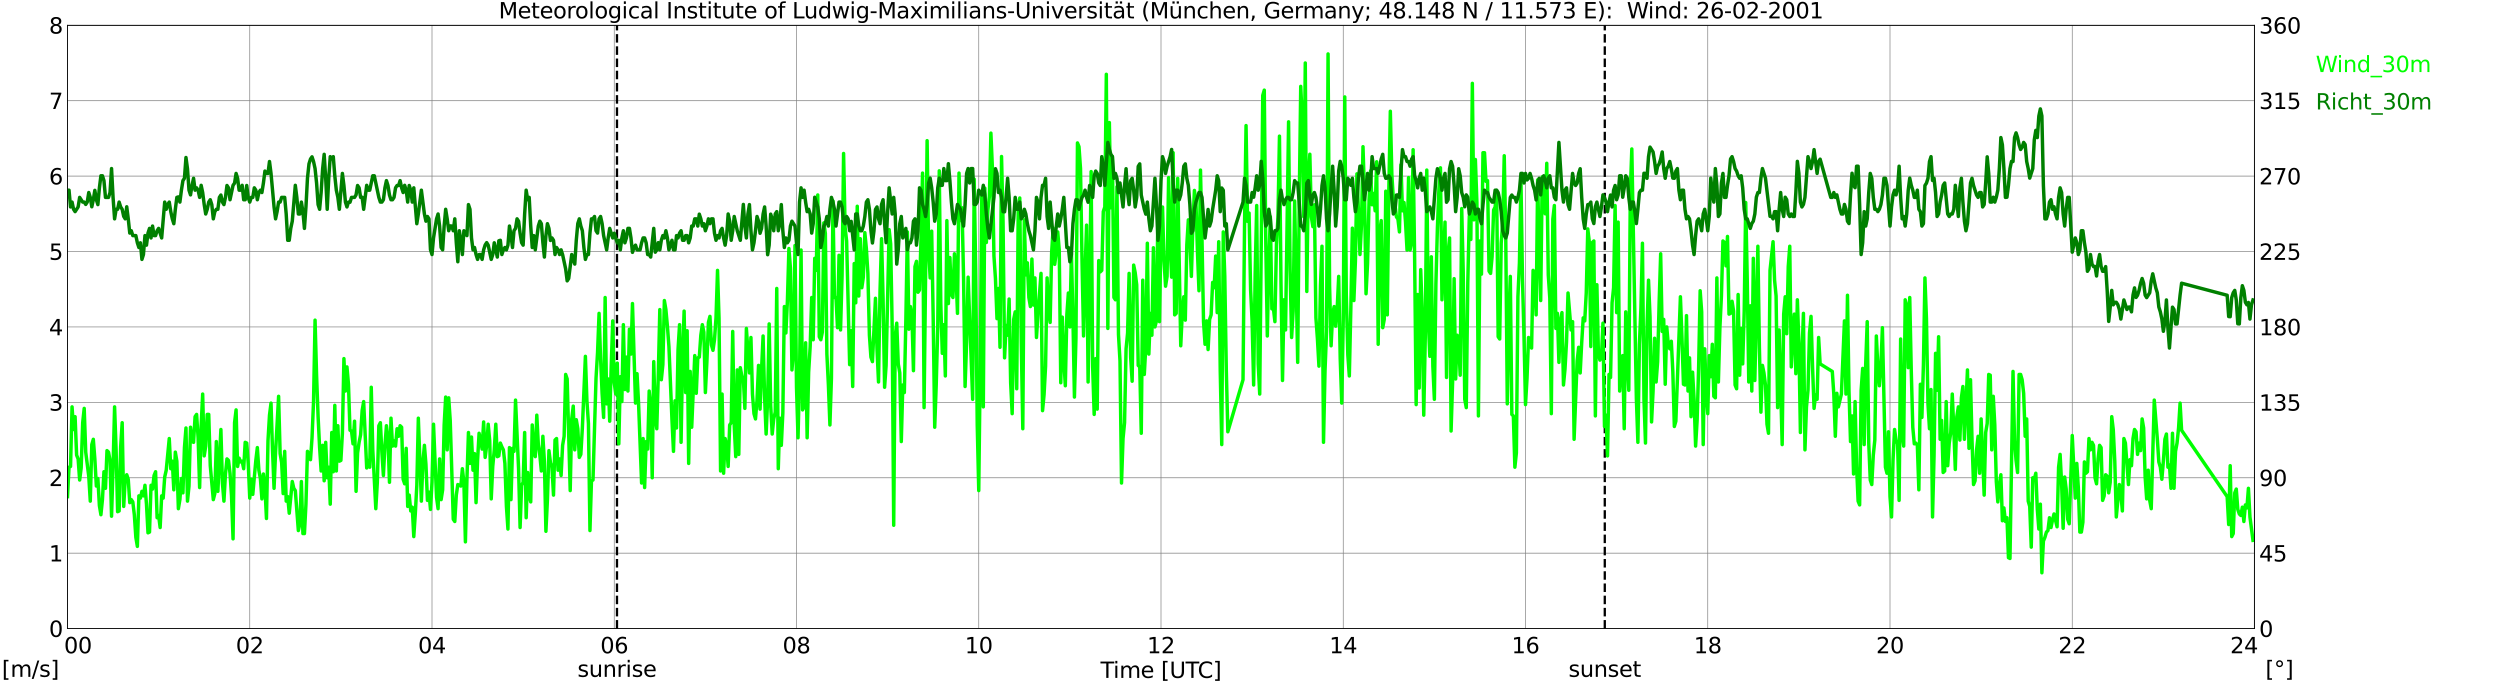 <?xml version="1.0" encoding="utf-8" standalone="no"?>
<!DOCTYPE svg PUBLIC "-//W3C//DTD SVG 1.1//EN"
  "http://www.w3.org/Graphics/SVG/1.1/DTD/svg11.dtd">
<svg xmlns:xlink="http://www.w3.org/1999/xlink" width="1085.4pt" height="296.64pt" viewBox="0 0 1085.4 296.64" xmlns="http://www.w3.org/2000/svg" version="1.1">
 <defs>
  <style type="text/css">*{stroke-linejoin: round; stroke-linecap: butt}</style>
 </defs>
 <g id="figure_1">
  <g id="patch_1">
   <path d="M 0 296.64 
L 1085.4 296.64 
L 1085.4 0 
L 0 0 
z
" style="fill: #ffffff"/>
  </g>
  <g id="axes_1">
   <g id="patch_2">
    <path d="M 29.306 272.909 
L 978.814 272.909 
L 978.814 10.976 
L 29.306 10.976 
z
" style="fill: #ffffff"/>
   </g>
   <g id="patch_3">
    <path d="M 978.814 272.909 
L 978.814 272.909 
L 978.814 10.976 
L 978.814 10.976 
z
" clip-path="url(#pc36c1720bf)" style="fill: #d3d3d3; opacity: 0.25; stroke: #d3d3d3; stroke-linejoin: miter"/>
   </g>
   <g id="matplotlib.axis_1">
    <g id="xtick_1">
     <g id="line2d_1">
      <path d="M 29.306 272.909 
L 29.306 10.976 
" clip-path="url(#pc36c1720bf)" style="fill: none; stroke: #808080; stroke-width: 0.3; stroke-linecap: square"/>
     </g>
     <g id="line2d_2"/>
     <g id="text_1">
      <!--    00 -->
      <g transform="translate(18.733 283.627) scale(0.095 -0.095)">
       <defs>
        <path id="DejaVuSans-20" transform="scale(0.016)"/>
        <path id="DejaVuSans-30" d="M 2034 4250 
Q 1547 4250 1301 3770 
Q 1056 3291 1056 2328 
Q 1056 1369 1301 889 
Q 1547 409 2034 409 
Q 2525 409 2770 889 
Q 3016 1369 3016 2328 
Q 3016 3291 2770 3770 
Q 2525 4250 2034 4250 
z
M 2034 4750 
Q 2819 4750 3233 4129 
Q 3647 3509 3647 2328 
Q 3647 1150 3233 529 
Q 2819 -91 2034 -91 
Q 1250 -91 836 529 
Q 422 1150 422 2328 
Q 422 3509 836 4129 
Q 1250 4750 2034 4750 
z
" transform="scale(0.016)"/>
       </defs>
       <use xlink:href="#DejaVuSans-20"/>
       <use xlink:href="#DejaVuSans-20" transform="translate(31.787 0)"/>
       <use xlink:href="#DejaVuSans-20" transform="translate(63.574 0)"/>
       <use xlink:href="#DejaVuSans-30" transform="translate(95.361 0)"/>
       <use xlink:href="#DejaVuSans-30" transform="translate(158.984 0)"/>
      </g>
     </g>
    </g>
    <g id="xtick_2">
     <g id="line2d_3">
      <path d="M 108.431 272.909 
L 108.431 10.976 
" clip-path="url(#pc36c1720bf)" style="fill: none; stroke: #808080; stroke-width: 0.3; stroke-linecap: square"/>
     </g>
     <g id="line2d_4"/>
     <g id="text_2">
      <!-- 02 -->
      <g transform="translate(102.387 283.627) scale(0.095 -0.095)">
       <defs>
        <path id="DejaVuSans-32" d="M 1228 531 
L 3431 531 
L 3431 0 
L 469 0 
L 469 531 
Q 828 903 1448 1529 
Q 2069 2156 2228 2338 
Q 2531 2678 2651 2914 
Q 2772 3150 2772 3378 
Q 2772 3750 2511 3984 
Q 2250 4219 1831 4219 
Q 1534 4219 1204 4116 
Q 875 4013 500 3803 
L 500 4441 
Q 881 4594 1212 4672 
Q 1544 4750 1819 4750 
Q 2544 4750 2975 4387 
Q 3406 4025 3406 3419 
Q 3406 3131 3298 2873 
Q 3191 2616 2906 2266 
Q 2828 2175 2409 1742 
Q 1991 1309 1228 531 
z
" transform="scale(0.016)"/>
       </defs>
       <use xlink:href="#DejaVuSans-30"/>
       <use xlink:href="#DejaVuSans-32" transform="translate(63.623 0)"/>
      </g>
     </g>
    </g>
    <g id="xtick_3">
     <g id="line2d_5">
      <path d="M 187.557 272.909 
L 187.557 10.976 
" clip-path="url(#pc36c1720bf)" style="fill: none; stroke: #808080; stroke-width: 0.3; stroke-linecap: square"/>
     </g>
     <g id="line2d_6"/>
     <g id="text_3">
      <!-- 04 -->
      <g transform="translate(181.513 283.627) scale(0.095 -0.095)">
       <defs>
        <path id="DejaVuSans-34" d="M 2419 4116 
L 825 1625 
L 2419 1625 
L 2419 4116 
z
M 2253 4666 
L 3047 4666 
L 3047 1625 
L 3713 1625 
L 3713 1100 
L 3047 1100 
L 3047 0 
L 2419 0 
L 2419 1100 
L 313 1100 
L 313 1709 
L 2253 4666 
z
" transform="scale(0.016)"/>
       </defs>
       <use xlink:href="#DejaVuSans-30"/>
       <use xlink:href="#DejaVuSans-34" transform="translate(63.623 0)"/>
      </g>
     </g>
    </g>
    <g id="xtick_4">
     <g id="line2d_7">
      <path d="M 266.683 272.909 
L 266.683 10.976 
" clip-path="url(#pc36c1720bf)" style="fill: none; stroke: #808080; stroke-width: 0.3; stroke-linecap: square"/>
     </g>
     <g id="line2d_8"/>
     <g id="text_4">
      <!-- 06 -->
      <g transform="translate(260.638 283.627) scale(0.095 -0.095)">
       <defs>
        <path id="DejaVuSans-36" d="M 2113 2584 
Q 1688 2584 1439 2293 
Q 1191 2003 1191 1497 
Q 1191 994 1439 701 
Q 1688 409 2113 409 
Q 2538 409 2786 701 
Q 3034 994 3034 1497 
Q 3034 2003 2786 2293 
Q 2538 2584 2113 2584 
z
M 3366 4563 
L 3366 3988 
Q 3128 4100 2886 4159 
Q 2644 4219 2406 4219 
Q 1781 4219 1451 3797 
Q 1122 3375 1075 2522 
Q 1259 2794 1537 2939 
Q 1816 3084 2150 3084 
Q 2853 3084 3261 2657 
Q 3669 2231 3669 1497 
Q 3669 778 3244 343 
Q 2819 -91 2113 -91 
Q 1303 -91 875 529 
Q 447 1150 447 2328 
Q 447 3434 972 4092 
Q 1497 4750 2381 4750 
Q 2619 4750 2861 4703 
Q 3103 4656 3366 4563 
z
" transform="scale(0.016)"/>
       </defs>
       <use xlink:href="#DejaVuSans-30"/>
       <use xlink:href="#DejaVuSans-36" transform="translate(63.623 0)"/>
      </g>
     </g>
    </g>
    <g id="xtick_5">
     <g id="line2d_9">
      <path d="M 345.808 272.909 
L 345.808 10.976 
" clip-path="url(#pc36c1720bf)" style="fill: none; stroke: #808080; stroke-width: 0.3; stroke-linecap: square"/>
     </g>
     <g id="line2d_10"/>
     <g id="text_5">
      <!-- 08 -->
      <g transform="translate(339.764 283.627) scale(0.095 -0.095)">
       <defs>
        <path id="DejaVuSans-38" d="M 2034 2216 
Q 1584 2216 1326 1975 
Q 1069 1734 1069 1313 
Q 1069 891 1326 650 
Q 1584 409 2034 409 
Q 2484 409 2743 651 
Q 3003 894 3003 1313 
Q 3003 1734 2745 1975 
Q 2488 2216 2034 2216 
z
M 1403 2484 
Q 997 2584 770 2862 
Q 544 3141 544 3541 
Q 544 4100 942 4425 
Q 1341 4750 2034 4750 
Q 2731 4750 3128 4425 
Q 3525 4100 3525 3541 
Q 3525 3141 3298 2862 
Q 3072 2584 2669 2484 
Q 3125 2378 3379 2068 
Q 3634 1759 3634 1313 
Q 3634 634 3220 271 
Q 2806 -91 2034 -91 
Q 1263 -91 848 271 
Q 434 634 434 1313 
Q 434 1759 690 2068 
Q 947 2378 1403 2484 
z
M 1172 3481 
Q 1172 3119 1398 2916 
Q 1625 2713 2034 2713 
Q 2441 2713 2670 2916 
Q 2900 3119 2900 3481 
Q 2900 3844 2670 4047 
Q 2441 4250 2034 4250 
Q 1625 4250 1398 4047 
Q 1172 3844 1172 3481 
z
" transform="scale(0.016)"/>
       </defs>
       <use xlink:href="#DejaVuSans-30"/>
       <use xlink:href="#DejaVuSans-38" transform="translate(63.623 0)"/>
      </g>
     </g>
    </g>
    <g id="xtick_6">
     <g id="line2d_11">
      <path d="M 424.934 272.909 
L 424.934 10.976 
" clip-path="url(#pc36c1720bf)" style="fill: none; stroke: #808080; stroke-width: 0.3; stroke-linecap: square"/>
     </g>
     <g id="line2d_12"/>
     <g id="text_6">
      <!-- 10 -->
      <g transform="translate(418.89 283.627) scale(0.095 -0.095)">
       <defs>
        <path id="DejaVuSans-31" d="M 794 531 
L 1825 531 
L 1825 4091 
L 703 3866 
L 703 4441 
L 1819 4666 
L 2450 4666 
L 2450 531 
L 3481 531 
L 3481 0 
L 794 0 
L 794 531 
z
" transform="scale(0.016)"/>
       </defs>
       <use xlink:href="#DejaVuSans-31"/>
       <use xlink:href="#DejaVuSans-30" transform="translate(63.623 0)"/>
      </g>
     </g>
    </g>
    <g id="xtick_7">
     <g id="line2d_13">
      <path d="M 504.06 272.909 
L 504.06 10.976 
" clip-path="url(#pc36c1720bf)" style="fill: none; stroke: #808080; stroke-width: 0.3; stroke-linecap: square"/>
     </g>
     <g id="line2d_14"/>
     <g id="text_7">
      <!-- 12 -->
      <g transform="translate(498.015 283.627) scale(0.095 -0.095)">
       <use xlink:href="#DejaVuSans-31"/>
       <use xlink:href="#DejaVuSans-32" transform="translate(63.623 0)"/>
      </g>
     </g>
    </g>
    <g id="xtick_8">
     <g id="line2d_15">
      <path d="M 583.185 272.909 
L 583.185 10.976 
" clip-path="url(#pc36c1720bf)" style="fill: none; stroke: #808080; stroke-width: 0.3; stroke-linecap: square"/>
     </g>
     <g id="line2d_16"/>
     <g id="text_8">
      <!-- 14 -->
      <g transform="translate(577.141 283.627) scale(0.095 -0.095)">
       <use xlink:href="#DejaVuSans-31"/>
       <use xlink:href="#DejaVuSans-34" transform="translate(63.623 0)"/>
      </g>
     </g>
    </g>
    <g id="xtick_9">
     <g id="line2d_17">
      <path d="M 662.311 272.909 
L 662.311 10.976 
" clip-path="url(#pc36c1720bf)" style="fill: none; stroke: #808080; stroke-width: 0.3; stroke-linecap: square"/>
     </g>
     <g id="line2d_18"/>
     <g id="text_9">
      <!-- 16 -->
      <g transform="translate(656.267 283.627) scale(0.095 -0.095)">
       <use xlink:href="#DejaVuSans-31"/>
       <use xlink:href="#DejaVuSans-36" transform="translate(63.623 0)"/>
      </g>
     </g>
    </g>
    <g id="xtick_10">
     <g id="line2d_19">
      <path d="M 741.437 272.909 
L 741.437 10.976 
" clip-path="url(#pc36c1720bf)" style="fill: none; stroke: #808080; stroke-width: 0.3; stroke-linecap: square"/>
     </g>
     <g id="line2d_20"/>
     <g id="text_10">
      <!-- 18 -->
      <g transform="translate(735.392 283.627) scale(0.095 -0.095)">
       <use xlink:href="#DejaVuSans-31"/>
       <use xlink:href="#DejaVuSans-38" transform="translate(63.623 0)"/>
      </g>
     </g>
    </g>
    <g id="xtick_11">
     <g id="line2d_21">
      <path d="M 820.562 272.909 
L 820.562 10.976 
" clip-path="url(#pc36c1720bf)" style="fill: none; stroke: #808080; stroke-width: 0.3; stroke-linecap: square"/>
     </g>
     <g id="line2d_22"/>
     <g id="text_11">
      <!-- 20 -->
      <g transform="translate(814.518 283.627) scale(0.095 -0.095)">
       <use xlink:href="#DejaVuSans-32"/>
       <use xlink:href="#DejaVuSans-30" transform="translate(63.623 0)"/>
      </g>
     </g>
    </g>
    <g id="xtick_12">
     <g id="line2d_23">
      <path d="M 899.688 272.909 
L 899.688 10.976 
" clip-path="url(#pc36c1720bf)" style="fill: none; stroke: #808080; stroke-width: 0.3; stroke-linecap: square"/>
     </g>
     <g id="line2d_24"/>
     <g id="text_12">
      <!-- 22 -->
      <g transform="translate(893.644 283.627) scale(0.095 -0.095)">
       <use xlink:href="#DejaVuSans-32"/>
       <use xlink:href="#DejaVuSans-32" transform="translate(63.623 0)"/>
      </g>
     </g>
    </g>
    <g id="xtick_13">
     <g id="line2d_25">
      <path d="M 978.814 272.909 
L 978.814 10.976 
" clip-path="url(#pc36c1720bf)" style="fill: none; stroke: #808080; stroke-width: 0.3; stroke-linecap: square"/>
     </g>
     <g id="line2d_26"/>
     <g id="text_13">
      <!-- 24    -->
      <g transform="translate(968.241 283.627) scale(0.095 -0.095)">
       <use xlink:href="#DejaVuSans-32"/>
       <use xlink:href="#DejaVuSans-34" transform="translate(63.623 0)"/>
       <use xlink:href="#DejaVuSans-20" transform="translate(127.246 0)"/>
       <use xlink:href="#DejaVuSans-20" transform="translate(159.033 0)"/>
       <use xlink:href="#DejaVuSans-20" transform="translate(190.82 0)"/>
      </g>
     </g>
    </g>
    <g id="text_14">
     <!-- Time [UTC] -->
     <g transform="translate(477.806 294.322) scale(0.095 -0.095)">
      <defs>
       <path id="DejaVuSans-54" d="M -19 4666 
L 3928 4666 
L 3928 4134 
L 2272 4134 
L 2272 0 
L 1638 0 
L 1638 4134 
L -19 4134 
L -19 4666 
z
" transform="scale(0.016)"/>
       <path id="DejaVuSans-69" d="M 603 3500 
L 1178 3500 
L 1178 0 
L 603 0 
L 603 3500 
z
M 603 4863 
L 1178 4863 
L 1178 4134 
L 603 4134 
L 603 4863 
z
" transform="scale(0.016)"/>
       <path id="DejaVuSans-6d" d="M 3328 2828 
Q 3544 3216 3844 3400 
Q 4144 3584 4550 3584 
Q 5097 3584 5394 3201 
Q 5691 2819 5691 2113 
L 5691 0 
L 5113 0 
L 5113 2094 
Q 5113 2597 4934 2840 
Q 4756 3084 4391 3084 
Q 3944 3084 3684 2787 
Q 3425 2491 3425 1978 
L 3425 0 
L 2847 0 
L 2847 2094 
Q 2847 2600 2669 2842 
Q 2491 3084 2119 3084 
Q 1678 3084 1418 2786 
Q 1159 2488 1159 1978 
L 1159 0 
L 581 0 
L 581 3500 
L 1159 3500 
L 1159 2956 
Q 1356 3278 1631 3431 
Q 1906 3584 2284 3584 
Q 2666 3584 2933 3390 
Q 3200 3197 3328 2828 
z
" transform="scale(0.016)"/>
       <path id="DejaVuSans-65" d="M 3597 1894 
L 3597 1613 
L 953 1613 
Q 991 1019 1311 708 
Q 1631 397 2203 397 
Q 2534 397 2845 478 
Q 3156 559 3463 722 
L 3463 178 
Q 3153 47 2828 -22 
Q 2503 -91 2169 -91 
Q 1331 -91 842 396 
Q 353 884 353 1716 
Q 353 2575 817 3079 
Q 1281 3584 2069 3584 
Q 2775 3584 3186 3129 
Q 3597 2675 3597 1894 
z
M 3022 2063 
Q 3016 2534 2758 2815 
Q 2500 3097 2075 3097 
Q 1594 3097 1305 2825 
Q 1016 2553 972 2059 
L 3022 2063 
z
" transform="scale(0.016)"/>
       <path id="DejaVuSans-5b" d="M 550 4863 
L 1875 4863 
L 1875 4416 
L 1125 4416 
L 1125 -397 
L 1875 -397 
L 1875 -844 
L 550 -844 
L 550 4863 
z
" transform="scale(0.016)"/>
       <path id="DejaVuSans-55" d="M 556 4666 
L 1191 4666 
L 1191 1831 
Q 1191 1081 1462 751 
Q 1734 422 2344 422 
Q 2950 422 3222 751 
Q 3494 1081 3494 1831 
L 3494 4666 
L 4128 4666 
L 4128 1753 
Q 4128 841 3676 375 
Q 3225 -91 2344 -91 
Q 1459 -91 1007 375 
Q 556 841 556 1753 
L 556 4666 
z
" transform="scale(0.016)"/>
       <path id="DejaVuSans-43" d="M 4122 4306 
L 4122 3641 
Q 3803 3938 3442 4084 
Q 3081 4231 2675 4231 
Q 1875 4231 1450 3742 
Q 1025 3253 1025 2328 
Q 1025 1406 1450 917 
Q 1875 428 2675 428 
Q 3081 428 3442 575 
Q 3803 722 4122 1019 
L 4122 359 
Q 3791 134 3420 21 
Q 3050 -91 2638 -91 
Q 1578 -91 968 557 
Q 359 1206 359 2328 
Q 359 3453 968 4101 
Q 1578 4750 2638 4750 
Q 3056 4750 3426 4639 
Q 3797 4528 4122 4306 
z
" transform="scale(0.016)"/>
       <path id="DejaVuSans-5d" d="M 1947 4863 
L 1947 -844 
L 622 -844 
L 622 -397 
L 1369 -397 
L 1369 4416 
L 622 4416 
L 622 4863 
L 1947 4863 
z
" transform="scale(0.016)"/>
      </defs>
      <use xlink:href="#DejaVuSans-54"/>
      <use xlink:href="#DejaVuSans-69" transform="translate(57.959 0)"/>
      <use xlink:href="#DejaVuSans-6d" transform="translate(85.742 0)"/>
      <use xlink:href="#DejaVuSans-65" transform="translate(183.154 0)"/>
      <use xlink:href="#DejaVuSans-20" transform="translate(244.678 0)"/>
      <use xlink:href="#DejaVuSans-5b" transform="translate(276.465 0)"/>
      <use xlink:href="#DejaVuSans-55" transform="translate(315.479 0)"/>
      <use xlink:href="#DejaVuSans-54" transform="translate(388.672 0)"/>
      <use xlink:href="#DejaVuSans-43" transform="translate(443.881 0)"/>
      <use xlink:href="#DejaVuSans-5d" transform="translate(513.705 0)"/>
     </g>
    </g>
   </g>
   <g id="matplotlib.axis_2">
    <g id="ytick_1">
     <g id="line2d_27">
      <path d="M 29.306 272.909 
L 978.814 272.909 
" clip-path="url(#pc36c1720bf)" style="fill: none; stroke: #808080; stroke-width: 0.3; stroke-linecap: square"/>
     </g>
     <g id="line2d_28"/>
     <g id="text_15">
      <!-- 0 -->
      <g transform="translate(21.261 276.518) scale(0.095 -0.095)">
       <use xlink:href="#DejaVuSans-30"/>
      </g>
     </g>
    </g>
    <g id="ytick_2">
     <g id="line2d_29">
      <path d="M 29.306 240.167 
L 978.814 240.167 
" clip-path="url(#pc36c1720bf)" style="fill: none; stroke: #808080; stroke-width: 0.3; stroke-linecap: square"/>
     </g>
     <g id="line2d_30"/>
     <g id="text_16">
      <!-- 1 -->
      <g transform="translate(21.261 243.776) scale(0.095 -0.095)">
       <use xlink:href="#DejaVuSans-31"/>
      </g>
     </g>
    </g>
    <g id="ytick_3">
     <g id="line2d_31">
      <path d="M 29.306 207.426 
L 978.814 207.426 
" clip-path="url(#pc36c1720bf)" style="fill: none; stroke: #808080; stroke-width: 0.3; stroke-linecap: square"/>
     </g>
     <g id="line2d_32"/>
     <g id="text_17">
      <!-- 2 -->
      <g transform="translate(21.261 211.035) scale(0.095 -0.095)">
       <use xlink:href="#DejaVuSans-32"/>
      </g>
     </g>
    </g>
    <g id="ytick_4">
     <g id="line2d_33">
      <path d="M 29.306 174.684 
L 978.814 174.684 
" clip-path="url(#pc36c1720bf)" style="fill: none; stroke: #808080; stroke-width: 0.3; stroke-linecap: square"/>
     </g>
     <g id="line2d_34"/>
     <g id="text_18">
      <!-- 3 -->
      <g transform="translate(21.261 178.293) scale(0.095 -0.095)">
       <defs>
        <path id="DejaVuSans-33" d="M 2597 2516 
Q 3050 2419 3304 2112 
Q 3559 1806 3559 1356 
Q 3559 666 3084 287 
Q 2609 -91 1734 -91 
Q 1441 -91 1130 -33 
Q 819 25 488 141 
L 488 750 
Q 750 597 1062 519 
Q 1375 441 1716 441 
Q 2309 441 2620 675 
Q 2931 909 2931 1356 
Q 2931 1769 2642 2001 
Q 2353 2234 1838 2234 
L 1294 2234 
L 1294 2753 
L 1863 2753 
Q 2328 2753 2575 2939 
Q 2822 3125 2822 3475 
Q 2822 3834 2567 4026 
Q 2313 4219 1838 4219 
Q 1578 4219 1281 4162 
Q 984 4106 628 3988 
L 628 4550 
Q 988 4650 1302 4700 
Q 1616 4750 1894 4750 
Q 2613 4750 3031 4423 
Q 3450 4097 3450 3541 
Q 3450 3153 3228 2886 
Q 3006 2619 2597 2516 
z
" transform="scale(0.016)"/>
       </defs>
       <use xlink:href="#DejaVuSans-33"/>
      </g>
     </g>
    </g>
    <g id="ytick_5">
     <g id="line2d_35">
      <path d="M 29.306 141.942 
L 978.814 141.942 
" clip-path="url(#pc36c1720bf)" style="fill: none; stroke: #808080; stroke-width: 0.3; stroke-linecap: square"/>
     </g>
     <g id="line2d_36"/>
     <g id="text_19">
      <!-- 4 -->
      <g transform="translate(21.261 145.551) scale(0.095 -0.095)">
       <use xlink:href="#DejaVuSans-34"/>
      </g>
     </g>
    </g>
    <g id="ytick_6">
     <g id="line2d_37">
      <path d="M 29.306 109.201 
L 978.814 109.201 
" clip-path="url(#pc36c1720bf)" style="fill: none; stroke: #808080; stroke-width: 0.3; stroke-linecap: square"/>
     </g>
     <g id="line2d_38"/>
     <g id="text_20">
      <!-- 5 -->
      <g transform="translate(21.261 112.81) scale(0.095 -0.095)">
       <defs>
        <path id="DejaVuSans-35" d="M 691 4666 
L 3169 4666 
L 3169 4134 
L 1269 4134 
L 1269 2991 
Q 1406 3038 1543 3061 
Q 1681 3084 1819 3084 
Q 2600 3084 3056 2656 
Q 3513 2228 3513 1497 
Q 3513 744 3044 326 
Q 2575 -91 1722 -91 
Q 1428 -91 1123 -41 
Q 819 9 494 109 
L 494 744 
Q 775 591 1075 516 
Q 1375 441 1709 441 
Q 2250 441 2565 725 
Q 2881 1009 2881 1497 
Q 2881 1984 2565 2268 
Q 2250 2553 1709 2553 
Q 1456 2553 1204 2497 
Q 953 2441 691 2322 
L 691 4666 
z
" transform="scale(0.016)"/>
       </defs>
       <use xlink:href="#DejaVuSans-35"/>
      </g>
     </g>
    </g>
    <g id="ytick_7">
     <g id="line2d_39">
      <path d="M 29.306 76.459 
L 978.814 76.459 
" clip-path="url(#pc36c1720bf)" style="fill: none; stroke: #808080; stroke-width: 0.3; stroke-linecap: square"/>
     </g>
     <g id="line2d_40"/>
     <g id="text_21">
      <!-- 6 -->
      <g transform="translate(21.261 80.068) scale(0.095 -0.095)">
       <use xlink:href="#DejaVuSans-36"/>
      </g>
     </g>
    </g>
    <g id="ytick_8">
     <g id="line2d_41">
      <path d="M 29.306 43.717 
L 978.814 43.717 
" clip-path="url(#pc36c1720bf)" style="fill: none; stroke: #808080; stroke-width: 0.3; stroke-linecap: square"/>
     </g>
     <g id="line2d_42"/>
     <g id="text_22">
      <!-- 7 -->
      <g transform="translate(21.261 47.327) scale(0.095 -0.095)">
       <defs>
        <path id="DejaVuSans-37" d="M 525 4666 
L 3525 4666 
L 3525 4397 
L 1831 0 
L 1172 0 
L 2766 4134 
L 525 4134 
L 525 4666 
z
" transform="scale(0.016)"/>
       </defs>
       <use xlink:href="#DejaVuSans-37"/>
      </g>
     </g>
    </g>
    <g id="ytick_9">
     <g id="line2d_43">
      <path d="M 29.306 10.976 
L 978.814 10.976 
" clip-path="url(#pc36c1720bf)" style="fill: none; stroke: #808080; stroke-width: 0.3; stroke-linecap: square"/>
     </g>
     <g id="line2d_44"/>
     <g id="text_23">
      <!-- 8 -->
      <g transform="translate(21.261 14.585) scale(0.095 -0.095)">
       <use xlink:href="#DejaVuSans-38"/>
      </g>
     </g>
    </g>
   </g>
   <g id="line2d_45">
    <path d="M 267.87 272.909 
L 267.87 10.976 
" clip-path="url(#pc36c1720bf)" style="fill: none; stroke-dasharray: 3.7,1.6; stroke-dashoffset: 0; stroke: #000000"/>
   </g>
   <g id="line2d_46">
    <path d="M 696.731 272.909 
L 696.731 10.976 
" clip-path="url(#pc36c1720bf)" style="fill: none; stroke-dasharray: 3.7,1.6; stroke-dashoffset: 0; stroke: #000000"/>
   </g>
   <g id="line2d_47">
    <path d="M 29.306 215.611 
L 29.965 202.842 
L 30.625 202.514 
L 31.284 176.648 
L 31.943 186.471 
L 32.603 180.905 
L 33.262 197.603 
L 33.921 199.24 
L 34.581 208.408 
L 35.24 203.169 
L 35.9 183.524 
L 36.559 177.303 
L 37.218 196.293 
L 38.537 206.771 
L 39.197 217.575 
L 39.856 193.019 
L 40.515 190.727 
L 41.175 199.24 
L 41.834 211.027 
L 42.493 207.753 
L 43.153 219.54 
L 43.812 223.469 
L 44.472 216.921 
L 45.131 204.806 
L 45.79 212.009 
L 46.45 195.639 
L 47.109 196.293 
L 47.768 199.895 
L 48.428 224.124 
L 49.087 202.842 
L 49.747 176.648 
L 50.406 195.311 
L 51.065 222.159 
L 51.725 221.832 
L 52.384 194.001 
L 53.043 183.524 
L 53.703 219.867 
L 54.362 208.08 
L 55.022 206.116 
L 55.681 208.08 
L 56.34 218.23 
L 57 216.921 
L 57.659 217.903 
L 58.319 223.469 
L 58.978 233.291 
L 59.637 237.22 
L 60.297 215.284 
L 60.956 216.266 
L 61.615 213.319 
L 62.275 215.284 
L 62.934 210.7 
L 63.594 218.885 
L 64.253 231.327 
L 64.912 231 
L 65.572 210.7 
L 66.231 212.337 
L 66.89 206.443 
L 67.55 204.806 
L 68.209 224.779 
L 68.869 223.796 
L 69.528 229.035 
L 70.187 215.284 
L 70.847 216.266 
L 71.506 207.098 
L 72.166 204.151 
L 73.484 190.4 
L 74.144 203.497 
L 74.803 200.222 
L 75.462 212.664 
L 76.122 196.293 
L 76.781 200.222 
L 77.441 220.85 
L 78.1 216.921 
L 78.759 207.753 
L 79.419 213.974 
L 80.078 194.329 
L 80.737 185.816 
L 81.397 217.575 
L 82.056 211.027 
L 82.716 185.489 
L 83.375 191.71 
L 84.034 192.037 
L 84.694 180.905 
L 85.353 179.923 
L 86.013 190.072 
L 86.672 211.682 
L 87.331 184.834 
L 87.991 171.082 
L 88.65 197.93 
L 89.309 193.674 
L 89.969 179.923 
L 90.628 179.923 
L 91.288 202.187 
L 92.606 216.921 
L 93.266 214.301 
L 93.925 191.71 
L 94.584 213.319 
L 95.903 186.471 
L 96.563 209.717 
L 97.222 217.575 
L 97.881 205.788 
L 98.541 199.24 
L 99.2 199.895 
L 99.86 205.461 
L 100.519 215.284 
L 101.178 233.946 
L 101.838 183.524 
L 102.497 177.958 
L 103.156 202.514 
L 103.816 198.913 
L 104.475 200.55 
L 105.135 200.222 
L 105.794 203.497 
L 106.453 192.037 
L 107.113 192.364 
L 107.772 201.205 
L 108.431 216.266 
L 109.091 208.08 
L 109.75 214.629 
L 111.069 199.895 
L 111.728 194.329 
L 112.388 204.151 
L 113.047 207.753 
L 113.707 216.593 
L 114.366 205.788 
L 115.025 211.682 
L 115.685 225.106 
L 116.344 191.382 
L 117.003 180.25 
L 117.663 175.011 
L 118.322 195.639 
L 118.982 212.009 
L 119.641 196.293 
L 120.96 172.065 
L 121.619 196.948 
L 122.278 200.877 
L 122.938 214.301 
L 123.597 195.966 
L 124.257 217.575 
L 124.916 215.611 
L 125.575 222.814 
L 126.894 209.063 
L 127.553 212.009 
L 128.213 212.992 
L 129.532 230.345 
L 130.191 227.398 
L 130.85 209.063 
L 131.51 231.654 
L 132.169 231.654 
L 132.829 218.885 
L 133.488 195.966 
L 134.147 197.276 
L 134.807 199.568 
L 135.466 190.072 
L 136.125 174.356 
L 136.785 138.995 
L 137.444 162.897 
L 138.104 180.905 
L 138.763 194.329 
L 139.422 204.479 
L 140.082 193.347 
L 140.741 208.735 
L 141.4 192.037 
L 142.06 207.426 
L 142.719 202.842 
L 143.379 218.885 
L 144.038 187.781 
L 144.697 204.806 
L 145.357 175.994 
L 146.016 204.479 
L 146.676 184.834 
L 147.335 200.222 
L 147.994 199.895 
L 148.654 188.108 
L 149.313 155.694 
L 149.972 169.773 
L 150.632 159.295 
L 151.291 166.826 
L 151.951 186.798 
L 152.61 187.126 
L 153.269 192.692 
L 153.929 182.869 
L 154.588 213.319 
L 155.247 196.621 
L 155.907 192.037 
L 156.566 188.763 
L 157.226 178.285 
L 157.885 174.356 
L 159.204 203.169 
L 159.863 199.895 
L 160.523 202.842 
L 161.182 168.136 
L 161.841 195.311 
L 163.16 220.85 
L 163.819 209.39 
L 164.479 184.834 
L 165.138 183.524 
L 165.798 196.293 
L 166.457 206.443 
L 167.116 193.674 
L 167.776 184.834 
L 168.435 190.072 
L 169.094 209.39 
L 169.754 181.56 
L 170.413 193.674 
L 171.073 191.382 
L 171.732 193.674 
L 172.391 186.143 
L 173.051 189.418 
L 173.71 184.834 
L 174.37 185.489 
L 175.029 208.08 
L 175.688 210.045 
L 176.348 194.656 
L 177.007 219.867 
L 177.666 214.956 
L 178.326 221.832 
L 178.985 220.195 
L 179.645 232.964 
L 180.304 223.142 
L 180.963 210.7 
L 181.623 181.56 
L 182.941 217.575 
L 183.601 200.877 
L 184.26 193.347 
L 184.92 201.532 
L 185.579 217.248 
L 186.238 213.646 
L 186.898 221.177 
L 187.557 209.39 
L 188.217 184.179 
L 189.535 215.938 
L 190.195 220.85 
L 190.854 199.24 
L 191.513 216.921 
L 192.173 212.664 
L 192.832 184.506 
L 193.492 172.392 
L 194.151 195.311 
L 194.81 172.719 
L 195.47 182.542 
L 196.788 225.433 
L 197.448 226.416 
L 198.107 214.956 
L 198.767 210.372 
L 200.085 211.027 
L 200.745 203.497 
L 201.404 209.39 
L 202.063 235.256 
L 202.723 208.08 
L 203.382 187.781 
L 204.042 201.205 
L 204.701 189.745 
L 205.36 204.151 
L 206.02 196.948 
L 206.679 218.23 
L 207.339 199.895 
L 207.998 188.108 
L 208.657 191.055 
L 209.317 194.984 
L 209.976 183.197 
L 210.635 198.585 
L 211.295 193.347 
L 211.954 184.179 
L 212.614 191.382 
L 213.273 216.593 
L 213.932 202.514 
L 214.592 195.311 
L 215.251 184.179 
L 215.91 198.258 
L 216.57 197.93 
L 217.229 192.364 
L 217.889 194.001 
L 218.548 195.311 
L 219.207 201.205 
L 219.867 219.867 
L 220.526 229.69 
L 221.186 194.329 
L 221.845 216.921 
L 222.504 194.656 
L 223.164 195.966 
L 223.823 173.702 
L 225.142 203.497 
L 225.801 229.035 
L 226.461 210.7 
L 227.12 209.39 
L 227.779 187.781 
L 228.439 224.779 
L 229.098 205.134 
L 229.757 215.284 
L 230.417 217.903 
L 231.076 184.506 
L 231.736 196.293 
L 232.395 198.258 
L 233.054 180.25 
L 233.714 193.019 
L 234.373 197.603 
L 235.033 204.479 
L 235.692 189.418 
L 236.351 200.222 
L 237.011 230.672 
L 237.67 216.921 
L 238.329 195.639 
L 238.989 200.877 
L 239.648 202.842 
L 240.308 214.956 
L 240.967 191.055 
L 241.626 190.4 
L 242.286 204.151 
L 242.945 199.24 
L 243.604 206.443 
L 244.264 193.347 
L 244.923 189.418 
L 245.583 162.569 
L 246.242 164.534 
L 247.561 212.992 
L 248.22 181.887 
L 248.88 176.321 
L 249.539 195.311 
L 250.198 182.214 
L 250.858 186.143 
L 251.517 198.585 
L 252.176 197.276 
L 252.836 185.816 
L 254.155 154.711 
L 254.814 174.029 
L 255.473 183.852 
L 256.133 230.345 
L 256.792 208.735 
L 257.451 208.408 
L 258.77 164.207 
L 259.43 153.074 
L 260.089 136.049 
L 260.748 155.694 
L 261.408 170.755 
L 262.067 181.232 
L 262.726 129.173 
L 263.386 175.339 
L 264.045 164.534 
L 264.705 182.869 
L 265.364 158.968 
L 266.023 139.323 
L 266.683 166.171 
L 267.342 171.082 
L 268.002 157.658 
L 268.661 192.692 
L 269.32 163.552 
L 269.98 174.356 
L 270.639 140.96 
L 271.298 169.118 
L 271.958 155.039 
L 272.617 169.773 
L 273.277 142.924 
L 273.936 153.729 
L 274.595 131.792 
L 275.914 175.011 
L 276.573 162.242 
L 277.233 175.011 
L 278.552 209.717 
L 279.211 190.4 
L 279.87 211.682 
L 280.53 191.71 
L 281.189 194.984 
L 281.849 169.773 
L 282.508 176.648 
L 283.167 207.426 
L 283.827 157.003 
L 284.486 180.905 
L 285.145 186.143 
L 285.805 162.569 
L 286.464 134.412 
L 287.124 164.861 
L 287.783 158.313 
L 288.442 130.483 
L 289.102 134.412 
L 289.761 141.615 
L 290.42 150.455 
L 291.739 182.214 
L 292.399 195.966 
L 293.058 174.029 
L 293.717 185.816 
L 294.377 151.765 
L 295.036 140.96 
L 295.696 192.037 
L 296.355 154.384 
L 297.014 135.066 
L 297.674 170.427 
L 298.333 143.579 
L 298.992 201.205 
L 299.652 161.26 
L 300.311 185.489 
L 301.63 154.384 
L 302.289 170.755 
L 302.949 155.366 
L 303.608 155.039 
L 304.267 145.544 
L 304.927 140.96 
L 305.586 144.234 
L 306.246 170.427 
L 306.905 157.003 
L 307.564 139.978 
L 308.224 137.358 
L 308.883 149.8 
L 309.543 152.092 
L 310.202 147.508 
L 310.861 138.013 
L 311.521 117.386 
L 312.18 138.341 
L 312.839 204.479 
L 313.499 171.082 
L 314.158 205.461 
L 314.818 190.4 
L 315.477 193.347 
L 316.136 202.514 
L 316.796 184.506 
L 317.455 183.524 
L 318.114 143.907 
L 318.774 184.834 
L 319.433 198.258 
L 320.093 160.605 
L 320.752 197.276 
L 321.411 159.623 
L 322.071 163.224 
L 322.73 164.534 
L 323.39 177.303 
L 324.049 142.597 
L 325.368 161.915 
L 326.027 146.526 
L 326.686 171.082 
L 327.346 179.595 
L 328.005 181.887 
L 328.665 173.702 
L 329.324 158.64 
L 329.983 177.631 
L 330.643 160.278 
L 331.302 145.871 
L 331.961 172.719 
L 332.621 188.435 
L 333.28 173.374 
L 333.94 140.633 
L 334.599 175.994 
L 335.258 188.435 
L 335.918 181.887 
L 336.577 178.94 
L 337.236 125.244 
L 337.896 203.497 
L 338.555 181.56 
L 339.215 193.347 
L 339.874 179.268 
L 340.533 133.102 
L 341.193 144.562 
L 341.852 130.81 
L 342.512 107.891 
L 343.171 116.404 
L 343.83 160.605 
L 344.49 152.747 
L 345.149 106.581 
L 345.808 168.136 
L 346.468 190.072 
L 347.127 163.224 
L 347.787 108.546 
L 348.446 177.958 
L 349.105 176.648 
L 349.765 148.818 
L 350.424 190.072 
L 351.083 161.587 
L 351.743 150.455 
L 352.402 129.173 
L 353.062 147.508 
L 353.721 112.147 
L 354.38 117.386 
L 355.04 84.644 
L 355.699 146.199 
L 356.359 147.508 
L 357.018 144.234 
L 357.677 96.759 
L 358.337 101.343 
L 358.996 153.729 
L 359.655 167.153 
L 360.315 184.506 
L 360.974 164.207 
L 361.634 87.264 
L 362.293 129.173 
L 362.952 129.173 
L 363.612 142.27 
L 364.271 110.838 
L 364.93 143.252 
L 365.59 119.678 
L 366.249 66.636 
L 366.909 98.723 
L 367.568 104.617 
L 368.887 158.313 
L 369.546 143.579 
L 370.206 167.808 
L 370.865 114.439 
L 371.524 131.465 
L 372.184 89.556 
L 372.843 128.518 
L 373.502 103.635 
L 374.162 124.917 
L 374.821 120.333 
L 375.481 101.015 
L 376.14 107.891 
L 376.799 118.696 
L 377.459 145.544 
L 378.118 155.039 
L 378.777 157.003 
L 380.096 129.5 
L 380.756 151.437 
L 381.415 165.844 
L 382.074 126.226 
L 382.734 103.635 
L 383.393 129.5 
L 384.053 168.136 
L 384.712 158.64 
L 386.031 99.706 
L 386.69 105.926 
L 387.349 141.942 
L 388.009 228.053 
L 388.668 145.871 
L 389.328 140.305 
L 389.987 157.986 
L 390.646 161.915 
L 391.306 191.71 
L 391.965 167.153 
L 392.624 170.427 
L 393.284 138.995 
L 393.943 100.688 
L 394.603 142.924 
L 395.262 133.102 
L 395.921 137.031 
L 396.581 160.932 
L 397.24 115.749 
L 397.899 113.457 
L 398.559 126.881 
L 399.218 125.899 
L 399.878 102.98 
L 400.537 75.149 
L 401.196 176.976 
L 402.515 61.07 
L 403.175 108.546 
L 403.834 120.66 
L 404.493 100.36 
L 405.153 138.013 
L 405.812 185.489 
L 406.471 167.153 
L 407.131 141.942 
L 407.79 74.167 
L 408.45 131.792 
L 409.109 153.402 
L 409.768 140.96 
L 410.428 163.224 
L 411.087 95.777 
L 411.746 131.792 
L 412.406 111.82 
L 413.065 127.863 
L 413.725 129.173 
L 414.384 110.183 
L 415.043 119.023 
L 415.703 136.049 
L 416.362 75.149 
L 417.022 95.777 
L 417.681 90.21 
L 418.34 120.66 
L 419 167.808 
L 419.659 148.491 
L 420.318 120.333 
L 422.297 173.374 
L 422.956 77.769 
L 423.615 117.713 
L 424.275 184.506 
L 424.934 212.992 
L 425.593 157.003 
L 426.253 85.299 
L 426.912 176.648 
L 427.572 81.698 
L 428.231 105.272 
L 428.89 91.193 
L 429.55 85.299 
L 430.209 57.796 
L 430.869 73.185 
L 431.528 111.165 
L 432.187 120.988 
L 432.847 138.341 
L 433.506 125.244 
L 434.165 150.782 
L 434.825 67.946 
L 435.484 96.104 
L 436.144 155.366 
L 436.803 141.287 
L 437.462 145.544 
L 438.122 129.828 
L 438.781 166.171 
L 439.44 179.595 
L 440.1 138.668 
L 440.759 135.394 
L 441.419 168.79 
L 442.078 90.21 
L 442.737 85.954 
L 443.397 149.145 
L 444.056 186.143 
L 444.716 95.449 
L 445.375 119.351 
L 446.034 114.112 
L 446.694 129.173 
L 447.353 133.102 
L 448.012 112.475 
L 448.672 132.447 
L 449.331 120.66 
L 449.991 146.526 
L 450.65 136.376 
L 451.969 118.696 
L 452.628 178.285 
L 453.287 171.41 
L 453.947 158.968 
L 454.606 120.66 
L 455.266 135.066 
L 455.925 139.978 
L 456.584 109.528 
L 457.244 99.051 
L 457.903 114.767 
L 458.563 109.855 
L 459.222 100.688 
L 459.881 108.546 
L 460.541 166.171 
L 461.2 137.686 
L 461.859 156.021 
L 462.519 167.481 
L 463.178 136.704 
L 463.838 127.209 
L 464.497 141.942 
L 465.156 109.528 
L 465.816 137.358 
L 466.475 172.392 
L 467.134 146.853 
L 467.794 62.053 
L 468.453 63.69 
L 469.113 73.185 
L 469.772 113.13 
L 470.431 145.871 
L 471.091 117.713 
L 471.75 97.741 
L 472.409 165.844 
L 473.069 126.554 
L 473.728 74.494 
L 474.388 159.295 
L 475.047 179.923 
L 475.706 155.694 
L 476.366 177.631 
L 477.025 113.13 
L 477.685 118.041 
L 478.344 117.386 
L 479.003 91.848 
L 479.663 89.883 
L 480.322 32.258 
L 480.981 142.597 
L 481.641 53.212 
L 482.3 90.21 
L 482.96 67.946 
L 483.619 129.173 
L 484.278 130.155 
L 484.938 81.043 
L 485.597 145.216 
L 486.256 156.676 
L 486.916 209.717 
L 487.575 190.4 
L 488.235 183.524 
L 488.894 151.437 
L 489.553 144.562 
L 490.213 118.696 
L 490.872 155.039 
L 491.532 165.516 
L 492.191 115.094 
L 492.85 118.368 
L 493.51 123.607 
L 494.169 158.64 
L 494.828 159.295 
L 495.488 188.108 
L 496.147 121.642 
L 496.807 162.569 
L 497.466 150.455 
L 498.125 105.599 
L 498.785 153.729 
L 499.444 136.049 
L 500.103 145.544 
L 500.763 107.564 
L 501.422 141.942 
L 502.082 139.323 
L 502.741 90.865 
L 503.4 139.65 
L 504.06 101.67 
L 504.719 89.883 
L 505.379 113.457 
L 506.038 124.262 
L 506.697 120.005 
L 507.357 77.114 
L 508.016 106.581 
L 508.675 120.333 
L 509.335 66.309 
L 509.994 136.704 
L 510.654 136.049 
L 511.313 77.441 
L 512.632 150.128 
L 513.291 136.049 
L 513.95 128.846 
L 514.61 138.995 
L 515.269 106.254 
L 515.929 95.449 
L 516.588 103.962 
L 517.247 120.005 
L 517.907 98.068 
L 518.566 82.68 
L 519.226 87.591 
L 519.885 109.201 
L 520.544 126.226 
L 521.204 73.84 
L 521.863 103.962 
L 522.522 139.65 
L 523.182 149.473 
L 523.841 139.323 
L 524.501 151.765 
L 525.16 138.668 
L 525.819 136.704 
L 526.479 122.625 
L 527.138 124.917 
L 527.797 111.165 
L 528.457 135.721 
L 529.116 104.944 
L 529.776 160.932 
L 530.435 193.019 
L 531.094 100.688 
L 531.754 120.005 
L 532.413 160.605 
L 533.073 187.453 
L 539.666 164.861 
L 540.326 97.741 
L 540.985 54.522 
L 541.644 96.104 
L 542.304 92.502 
L 542.963 125.899 
L 543.623 139.65 
L 544.282 167.153 
L 544.941 119.023 
L 545.601 89.228 
L 546.26 157.986 
L 546.919 171.082 
L 548.238 41.425 
L 548.898 39.133 
L 549.557 105.599 
L 550.216 145.871 
L 550.876 113.13 
L 551.535 94.139 
L 552.195 134.084 
L 552.854 133.757 
L 553.513 139.65 
L 554.173 106.254 
L 554.832 94.467 
L 555.491 59.106 
L 556.151 122.952 
L 556.81 165.189 
L 557.47 130.155 
L 558.129 143.252 
L 559.448 52.885 
L 560.107 117.386 
L 560.766 146.526 
L 561.426 135.066 
L 562.085 87.264 
L 563.404 157.331 
L 564.063 87.919 
L 564.723 37.496 
L 565.382 51.575 
L 566.042 94.139 
L 566.701 27.346 
L 567.36 126.554 
L 568.02 77.769 
L 568.679 66.964 
L 569.338 94.139 
L 569.998 98.396 
L 570.657 88.901 
L 571.317 138.013 
L 571.976 147.181 
L 572.635 158.968 
L 573.295 123.934 
L 573.954 106.909 
L 574.613 192.037 
L 575.273 160.932 
L 575.932 143.907 
L 576.592 23.418 
L 577.251 123.934 
L 577.91 150.128 
L 578.57 136.376 
L 579.229 133.102 
L 579.889 141.615 
L 580.548 134.084 
L 581.207 120.005 
L 581.867 155.694 
L 582.526 175.011 
L 583.185 138.995 
L 583.845 42.08 
L 584.504 127.863 
L 585.164 154.057 
L 585.823 163.224 
L 586.482 133.757 
L 587.142 99.051 
L 587.801 130.483 
L 588.46 113.457 
L 589.12 75.477 
L 589.779 91.52 
L 590.439 110.51 
L 591.098 97.741 
L 591.757 63.69 
L 592.417 84.317 
L 593.076 127.536 
L 593.736 114.439 
L 594.395 86.936 
L 595.054 74.167 
L 595.714 88.901 
L 596.373 83.99 
L 597.032 91.52 
L 597.692 70.238 
L 598.351 149.473 
L 599.011 100.688 
L 599.67 95.777 
L 600.329 142.27 
L 600.989 138.668 
L 601.648 83.007 
L 602.307 136.704 
L 602.967 82.68 
L 603.626 48.301 
L 604.286 75.804 
L 604.945 86.609 
L 605.604 88.573 
L 606.264 94.139 
L 606.923 95.122 
L 607.582 100.688 
L 608.242 71.548 
L 608.901 91.52 
L 609.561 87.919 
L 610.22 96.431 
L 610.879 108.546 
L 611.539 77.114 
L 612.198 108.546 
L 612.858 105.272 
L 613.517 64.999 
L 614.176 112.147 
L 614.836 175.666 
L 615.495 127.863 
L 616.154 168.463 
L 616.814 117.059 
L 617.473 135.394 
L 618.133 180.25 
L 618.792 146.853 
L 619.451 73.84 
L 620.111 138.995 
L 620.77 154.711 
L 621.429 111.493 
L 622.089 158.968 
L 622.748 173.374 
L 623.408 123.28 
L 624.067 98.723 
L 624.726 82.025 
L 625.386 72.857 
L 626.045 130.155 
L 627.364 96.431 
L 628.023 163.879 
L 628.683 109.855 
L 629.342 103.307 
L 630.001 187.126 
L 630.661 165.844 
L 631.32 120.988 
L 631.98 164.534 
L 632.639 145.544 
L 633.298 148.818 
L 633.958 162.897 
L 634.617 90.538 
L 635.276 118.041 
L 635.936 173.374 
L 636.595 176.976 
L 637.255 122.625 
L 637.914 93.812 
L 638.573 103.962 
L 639.233 36.187 
L 639.892 95.449 
L 640.552 69.256 
L 641.211 87.919 
L 641.87 180.577 
L 642.53 104.617 
L 643.189 119.023 
L 643.848 66.309 
L 644.508 66.309 
L 645.167 78.751 
L 645.827 78.423 
L 646.486 117.713 
L 647.145 118.696 
L 647.805 111.493 
L 648.464 91.193 
L 649.123 89.883 
L 649.783 82.68 
L 650.442 146.199 
L 651.102 147.181 
L 651.761 105.599 
L 652.42 96.431 
L 653.08 67.619 
L 653.739 102.652 
L 654.399 175.339 
L 655.058 138.668 
L 655.717 120.005 
L 656.377 179.923 
L 657.036 180.577 
L 657.695 202.842 
L 658.355 196.621 
L 659.014 128.846 
L 659.674 114.112 
L 660.333 78.096 
L 660.992 120.66 
L 661.652 145.871 
L 662.311 175.666 
L 662.97 164.207 
L 663.63 146.526 
L 664.289 147.181 
L 664.949 151.11 
L 665.608 117.386 
L 666.267 118.696 
L 666.927 136.704 
L 667.586 78.096 
L 668.246 108.546 
L 668.905 130.483 
L 669.564 76.786 
L 670.224 77.769 
L 670.883 92.83 
L 671.542 70.893 
L 672.202 119.351 
L 672.861 129.5 
L 673.521 179.595 
L 674.18 95.122 
L 674.839 89.228 
L 675.499 142.597 
L 676.158 136.049 
L 676.817 157.331 
L 677.477 139.323 
L 678.136 135.721 
L 678.796 167.153 
L 679.455 160.278 
L 680.114 148.491 
L 680.774 127.209 
L 682.092 143.252 
L 682.752 139.65 
L 683.411 190.727 
L 684.73 156.676 
L 685.389 150.782 
L 686.049 161.915 
L 686.708 148.818 
L 687.368 138.013 
L 688.027 139.323 
L 688.686 127.209 
L 689.346 99.378 
L 690.005 104.944 
L 690.664 150.455 
L 691.324 105.272 
L 691.983 104.617 
L 692.643 180.577 
L 693.302 123.607 
L 693.961 153.402 
L 694.621 156.349 
L 695.28 155.039 
L 695.939 140.305 
L 696.599 185.161 
L 697.258 180.25 
L 697.918 197.93 
L 698.577 162.569 
L 699.236 163.879 
L 699.896 131.465 
L 700.555 124.917 
L 701.215 89.228 
L 701.874 135.721 
L 702.533 96.431 
L 703.193 169.773 
L 703.852 156.676 
L 704.511 154.384 
L 705.171 186.143 
L 705.83 135.394 
L 706.49 154.057 
L 707.149 169.445 
L 707.808 83.662 
L 708.468 64.672 
L 710.446 173.047 
L 711.105 192.037 
L 711.765 149.473 
L 712.424 133.757 
L 713.083 105.599 
L 713.743 173.374 
L 714.402 192.364 
L 715.062 142.27 
L 715.721 121.642 
L 716.38 137.686 
L 717.04 183.197 
L 717.699 169.773 
L 718.358 146.853 
L 719.018 165.844 
L 719.677 157.003 
L 720.337 131.137 
L 720.996 110.183 
L 721.655 143.907 
L 722.315 138.668 
L 722.974 166.826 
L 723.633 141.942 
L 724.293 149.473 
L 724.952 151.437 
L 725.612 148.163 
L 726.271 161.26 
L 726.93 185.161 
L 727.59 182.869 
L 729.568 128.846 
L 730.227 146.199 
L 730.887 166.826 
L 731.546 167.153 
L 732.205 137.031 
L 732.865 169.773 
L 733.524 155.366 
L 734.184 180.905 
L 734.843 161.587 
L 735.502 173.374 
L 736.162 193.674 
L 736.821 182.542 
L 737.48 159.295 
L 738.14 126.226 
L 738.799 135.394 
L 739.459 193.019 
L 740.118 151.437 
L 740.777 170.1 
L 741.437 179.595 
L 742.096 154.384 
L 742.756 163.552 
L 743.415 149.473 
L 744.074 172.065 
L 744.734 172.719 
L 745.393 120.66 
L 746.052 165.844 
L 746.712 142.27 
L 747.371 128.518 
L 748.031 104.617 
L 748.69 105.272 
L 749.349 115.422 
L 750.009 102.652 
L 750.668 136.376 
L 751.327 136.049 
L 751.987 130.81 
L 752.646 135.066 
L 753.306 167.153 
L 753.965 168.79 
L 754.624 127.863 
L 755.284 162.897 
L 755.943 142.597 
L 756.602 157.986 
L 757.262 135.394 
L 757.921 87.919 
L 758.581 121.315 
L 759.24 165.844 
L 759.899 132.775 
L 760.559 169.773 
L 761.218 112.147 
L 761.878 165.189 
L 763.196 106.909 
L 763.856 150.782 
L 764.515 178.94 
L 765.174 158.64 
L 765.834 161.915 
L 766.493 167.153 
L 767.153 184.179 
L 767.812 188.108 
L 768.471 117.386 
L 769.79 104.944 
L 770.449 121.642 
L 771.109 128.518 
L 771.768 176.976 
L 772.428 143.252 
L 773.746 193.019 
L 774.406 136.376 
L 775.065 128.846 
L 775.725 144.889 
L 776.384 115.749 
L 777.043 106.909 
L 777.703 159.295 
L 778.362 145.216 
L 779.021 136.376 
L 779.681 162.242 
L 780.34 130.155 
L 781 148.818 
L 781.659 187.781 
L 782.318 154.384 
L 782.978 136.049 
L 783.637 195.311 
L 784.296 176.648 
L 784.956 169.445 
L 785.615 144.562 
L 786.275 137.358 
L 786.934 159.295 
L 787.593 177.303 
L 788.253 171.41 
L 788.912 173.374 
L 789.572 146.526 
L 790.231 157.986 
L 795.506 161.26 
L 796.165 171.082 
L 796.825 189.418 
L 797.484 170.755 
L 798.143 176.648 
L 799.462 171.082 
L 800.781 139.323 
L 801.44 171.082 
L 802.1 128.191 
L 802.759 169.773 
L 803.419 191.71 
L 804.078 180.577 
L 804.737 205.788 
L 805.397 174.356 
L 806.056 202.514 
L 806.715 217.575 
L 807.375 219.213 
L 808.034 169.445 
L 808.694 159.95 
L 809.353 193.019 
L 810.012 157.986 
L 810.672 139.65 
L 811.331 192.364 
L 811.99 208.408 
L 812.65 210.372 
L 813.309 197.603 
L 813.969 191.055 
L 814.628 145.871 
L 815.287 159.295 
L 815.947 167.481 
L 816.606 158.64 
L 817.265 142.27 
L 818.584 202.842 
L 819.244 205.461 
L 819.903 187.453 
L 820.562 215.611 
L 821.222 224.451 
L 821.881 199.568 
L 822.541 186.471 
L 823.2 191.055 
L 823.859 192.692 
L 824.519 217.248 
L 825.178 147.181 
L 825.837 188.435 
L 826.497 193.674 
L 827.156 130.155 
L 827.816 132.447 
L 828.475 159.623 
L 829.134 129.173 
L 829.794 160.932 
L 830.453 185.489 
L 831.112 192.692 
L 831.772 192.364 
L 832.431 193.347 
L 833.091 212.664 
L 833.75 166.826 
L 834.409 181.232 
L 835.069 158.313 
L 835.728 120.66 
L 836.388 138.341 
L 837.047 175.339 
L 837.706 186.143 
L 838.366 169.118 
L 839.025 224.451 
L 839.684 197.93 
L 840.344 153.402 
L 841.003 169.445 
L 841.663 146.199 
L 842.322 190.727 
L 842.981 182.542 
L 843.641 205.134 
L 844.3 204.479 
L 844.959 174.356 
L 845.619 202.187 
L 846.278 192.364 
L 846.938 187.781 
L 847.597 171.082 
L 848.256 186.143 
L 848.916 203.824 
L 849.575 180.905 
L 850.235 176.648 
L 850.894 191.055 
L 851.553 172.719 
L 852.213 167.808 
L 852.872 190.727 
L 854.191 160.605 
L 854.85 194.656 
L 855.51 164.861 
L 856.169 191.055 
L 856.828 210.372 
L 857.488 208.735 
L 858.147 195.311 
L 858.806 189.418 
L 859.466 205.461 
L 860.125 181.887 
L 861.444 214.956 
L 862.103 187.781 
L 862.763 183.852 
L 863.422 162.569 
L 864.082 162.897 
L 864.741 195.311 
L 865.4 172.065 
L 866.06 184.506 
L 866.719 209.063 
L 867.378 217.903 
L 868.038 210.372 
L 868.697 206.116 
L 869.357 226.088 
L 870.016 220.522 
L 870.675 226.416 
L 871.335 224.779 
L 871.994 242.132 
L 872.653 242.459 
L 873.972 161.26 
L 874.632 191.382 
L 875.291 199.895 
L 875.95 205.134 
L 876.61 162.569 
L 877.269 162.569 
L 877.929 164.861 
L 878.588 170.755 
L 879.247 189.418 
L 879.907 181.887 
L 880.566 217.575 
L 881.225 219.867 
L 881.885 237.548 
L 882.544 207.426 
L 883.204 208.08 
L 883.863 205.461 
L 884.522 221.177 
L 885.182 229.69 
L 885.841 218.885 
L 886.5 248.68 
L 887.16 234.928 
L 887.819 233.291 
L 888.479 231 
L 889.138 230.345 
L 889.797 224.779 
L 890.457 229.035 
L 891.116 225.761 
L 891.775 223.142 
L 893.094 228.708 
L 893.754 202.842 
L 894.413 197.276 
L 895.072 210.045 
L 895.732 229.362 
L 896.391 207.098 
L 897.051 212.337 
L 897.71 225.433 
L 898.369 227.398 
L 899.688 189.09 
L 901.007 216.266 
L 901.666 201.205 
L 902.326 211.682 
L 902.985 231 
L 903.644 231 
L 904.304 226.743 
L 904.963 200.55 
L 905.622 205.461 
L 906.282 204.806 
L 906.941 190.4 
L 907.601 195.311 
L 908.26 192.037 
L 908.919 193.347 
L 909.579 207.426 
L 910.238 210.045 
L 910.898 199.24 
L 911.557 193.347 
L 912.216 194.329 
L 912.876 217.248 
L 913.535 215.284 
L 914.194 206.116 
L 914.854 206.771 
L 915.513 213.974 
L 916.173 209.39 
L 916.832 180.905 
L 917.491 186.471 
L 918.151 200.222 
L 918.81 224.451 
L 920.129 210.372 
L 920.788 214.301 
L 921.448 221.832 
L 922.107 190.4 
L 922.766 192.364 
L 924.085 210.372 
L 924.745 199.568 
L 925.404 202.187 
L 926.063 190.4 
L 926.723 186.471 
L 927.382 187.453 
L 928.041 197.276 
L 928.701 192.364 
L 929.36 195.639 
L 930.02 181.887 
L 930.679 185.816 
L 931.338 207.098 
L 931.998 216.593 
L 932.657 204.151 
L 933.316 217.248 
L 933.976 220.85 
L 935.295 173.702 
L 936.613 190.4 
L 937.273 200.55 
L 937.932 202.842 
L 938.592 208.08 
L 939.251 200.222 
L 939.91 190.727 
L 940.57 188.435 
L 941.229 202.842 
L 941.888 201.859 
L 942.548 212.009 
L 943.207 188.108 
L 943.867 212.009 
L 944.526 195.966 
L 945.185 192.364 
L 945.845 185.816 
L 946.504 175.011 
L 947.163 186.798 
L 966.945 215.611 
L 967.604 227.725 
L 968.264 202.187 
L 968.923 232.964 
L 969.582 231.654 
L 970.242 213.974 
L 970.901 212.337 
L 971.561 221.177 
L 972.22 223.142 
L 972.879 223.796 
L 973.539 220.195 
L 974.198 226.416 
L 974.857 219.213 
L 975.517 220.522 
L 976.176 212.009 
L 976.836 224.451 
L 978.154 234.601 
L 978.154 234.601 
" clip-path="url(#pc36c1720bf)" style="fill: none; stroke: #00ff00; stroke-width: 1.5; stroke-linecap: square"/>
   </g>
   <g id="patch_4">
    <path d="M 29.306 272.909 
L 29.306 10.976 
" style="fill: none; stroke: #000000; stroke-width: 0.3; stroke-linejoin: miter; stroke-linecap: square"/>
   </g>
   <g id="patch_5">
    <path d="M 978.814 272.909 
L 978.814 10.976 
" style="fill: none; stroke: #000000; stroke-width: 0.3; stroke-linejoin: miter; stroke-linecap: square"/>
   </g>
   <g id="patch_6">
    <path d="M 29.306 272.909 
L 978.814 272.909 
" style="fill: none; stroke: #000000; stroke-width: 0.3; stroke-linejoin: miter; stroke-linecap: square"/>
   </g>
   <g id="patch_7">
    <path d="M 29.306 10.976 
L 978.814 10.976 
" style="fill: none; stroke: #000000; stroke-width: 0.3; stroke-linejoin: miter; stroke-linecap: square"/>
   </g>
   <g id="text_24">
    <!-- sunrise -->
    <g transform="translate(250.705 293.863) scale(0.095 -0.095)">
     <defs>
      <path id="DejaVuSans-73" d="M 2834 3397 
L 2834 2853 
Q 2591 2978 2328 3040 
Q 2066 3103 1784 3103 
Q 1356 3103 1142 2972 
Q 928 2841 928 2578 
Q 928 2378 1081 2264 
Q 1234 2150 1697 2047 
L 1894 2003 
Q 2506 1872 2764 1633 
Q 3022 1394 3022 966 
Q 3022 478 2636 193 
Q 2250 -91 1575 -91 
Q 1294 -91 989 -36 
Q 684 19 347 128 
L 347 722 
Q 666 556 975 473 
Q 1284 391 1588 391 
Q 1994 391 2212 530 
Q 2431 669 2431 922 
Q 2431 1156 2273 1281 
Q 2116 1406 1581 1522 
L 1381 1569 
Q 847 1681 609 1914 
Q 372 2147 372 2553 
Q 372 3047 722 3315 
Q 1072 3584 1716 3584 
Q 2034 3584 2315 3537 
Q 2597 3491 2834 3397 
z
" transform="scale(0.016)"/>
      <path id="DejaVuSans-75" d="M 544 1381 
L 544 3500 
L 1119 3500 
L 1119 1403 
Q 1119 906 1312 657 
Q 1506 409 1894 409 
Q 2359 409 2629 706 
Q 2900 1003 2900 1516 
L 2900 3500 
L 3475 3500 
L 3475 0 
L 2900 0 
L 2900 538 
Q 2691 219 2414 64 
Q 2138 -91 1772 -91 
Q 1169 -91 856 284 
Q 544 659 544 1381 
z
M 1991 3584 
L 1991 3584 
z
" transform="scale(0.016)"/>
      <path id="DejaVuSans-6e" d="M 3513 2113 
L 3513 0 
L 2938 0 
L 2938 2094 
Q 2938 2591 2744 2837 
Q 2550 3084 2163 3084 
Q 1697 3084 1428 2787 
Q 1159 2491 1159 1978 
L 1159 0 
L 581 0 
L 581 3500 
L 1159 3500 
L 1159 2956 
Q 1366 3272 1645 3428 
Q 1925 3584 2291 3584 
Q 2894 3584 3203 3211 
Q 3513 2838 3513 2113 
z
" transform="scale(0.016)"/>
      <path id="DejaVuSans-72" d="M 2631 2963 
Q 2534 3019 2420 3045 
Q 2306 3072 2169 3072 
Q 1681 3072 1420 2755 
Q 1159 2438 1159 1844 
L 1159 0 
L 581 0 
L 581 3500 
L 1159 3500 
L 1159 2956 
Q 1341 3275 1631 3429 
Q 1922 3584 2338 3584 
Q 2397 3584 2469 3576 
Q 2541 3569 2628 3553 
L 2631 2963 
z
" transform="scale(0.016)"/>
     </defs>
     <use xlink:href="#DejaVuSans-73"/>
     <use xlink:href="#DejaVuSans-75" transform="translate(52.1 0)"/>
     <use xlink:href="#DejaVuSans-6e" transform="translate(115.479 0)"/>
     <use xlink:href="#DejaVuSans-72" transform="translate(178.857 0)"/>
     <use xlink:href="#DejaVuSans-69" transform="translate(219.971 0)"/>
     <use xlink:href="#DejaVuSans-73" transform="translate(247.754 0)"/>
     <use xlink:href="#DejaVuSans-65" transform="translate(299.854 0)"/>
    </g>
   </g>
   <g id="text_25">
    <!-- sunset -->
    <g transform="translate(680.976 293.863) scale(0.095 -0.095)">
     <defs>
      <path id="DejaVuSans-74" d="M 1172 4494 
L 1172 3500 
L 2356 3500 
L 2356 3053 
L 1172 3053 
L 1172 1153 
Q 1172 725 1289 603 
Q 1406 481 1766 481 
L 2356 481 
L 2356 0 
L 1766 0 
Q 1100 0 847 248 
Q 594 497 594 1153 
L 594 3053 
L 172 3053 
L 172 3500 
L 594 3500 
L 594 4494 
L 1172 4494 
z
" transform="scale(0.016)"/>
     </defs>
     <use xlink:href="#DejaVuSans-73"/>
     <use xlink:href="#DejaVuSans-75" transform="translate(52.1 0)"/>
     <use xlink:href="#DejaVuSans-6e" transform="translate(115.479 0)"/>
     <use xlink:href="#DejaVuSans-73" transform="translate(178.857 0)"/>
     <use xlink:href="#DejaVuSans-65" transform="translate(230.957 0)"/>
     <use xlink:href="#DejaVuSans-74" transform="translate(292.48 0)"/>
    </g>
   </g>
   <g id="text_26">
    <!-- [m/s] -->
    <g transform="translate(0.821 293.863) scale(0.095 -0.095)">
     <defs>
      <path id="DejaVuSans-2f" d="M 1625 4666 
L 2156 4666 
L 531 -594 
L 0 -594 
L 1625 4666 
z
" transform="scale(0.016)"/>
     </defs>
     <use xlink:href="#DejaVuSans-5b"/>
     <use xlink:href="#DejaVuSans-6d" transform="translate(39.014 0)"/>
     <use xlink:href="#DejaVuSans-2f" transform="translate(136.426 0)"/>
     <use xlink:href="#DejaVuSans-73" transform="translate(170.117 0)"/>
     <use xlink:href="#DejaVuSans-5d" transform="translate(222.217 0)"/>
    </g>
   </g>
   <g id="text_27">
    <!-- Wind_30m -->
    <g style="fill: #00ff00" transform="translate(1005.4 31.291) scale(0.095 -0.095)">
     <defs>
      <path id="DejaVuSans-57" d="M 213 4666 
L 850 4666 
L 1831 722 
L 2809 4666 
L 3519 4666 
L 4500 722 
L 5478 4666 
L 6119 4666 
L 4947 0 
L 4153 0 
L 3169 4050 
L 2175 0 
L 1381 0 
L 213 4666 
z
" transform="scale(0.016)"/>
      <path id="DejaVuSans-64" d="M 2906 2969 
L 2906 4863 
L 3481 4863 
L 3481 0 
L 2906 0 
L 2906 525 
Q 2725 213 2448 61 
Q 2172 -91 1784 -91 
Q 1150 -91 751 415 
Q 353 922 353 1747 
Q 353 2572 751 3078 
Q 1150 3584 1784 3584 
Q 2172 3584 2448 3432 
Q 2725 3281 2906 2969 
z
M 947 1747 
Q 947 1113 1208 752 
Q 1469 391 1925 391 
Q 2381 391 2643 752 
Q 2906 1113 2906 1747 
Q 2906 2381 2643 2742 
Q 2381 3103 1925 3103 
Q 1469 3103 1208 2742 
Q 947 2381 947 1747 
z
" transform="scale(0.016)"/>
      <path id="DejaVuSans-5f" d="M 3263 -1063 
L 3263 -1509 
L -63 -1509 
L -63 -1063 
L 3263 -1063 
z
" transform="scale(0.016)"/>
     </defs>
     <use xlink:href="#DejaVuSans-57"/>
     <use xlink:href="#DejaVuSans-69" transform="translate(96.627 0)"/>
     <use xlink:href="#DejaVuSans-6e" transform="translate(124.41 0)"/>
     <use xlink:href="#DejaVuSans-64" transform="translate(187.789 0)"/>
     <use xlink:href="#DejaVuSans-5f" transform="translate(251.266 0)"/>
     <use xlink:href="#DejaVuSans-33" transform="translate(301.266 0)"/>
     <use xlink:href="#DejaVuSans-30" transform="translate(364.889 0)"/>
     <use xlink:href="#DejaVuSans-6d" transform="translate(428.512 0)"/>
    </g>
   </g>
   <g id="text_28">
    <!-- Richt_30m -->
    <g style="fill: #008000" transform="translate(1005.4 47.531) scale(0.095 -0.095)">
     <defs>
      <path id="DejaVuSans-52" d="M 2841 2188 
Q 3044 2119 3236 1894 
Q 3428 1669 3622 1275 
L 4263 0 
L 3584 0 
L 2988 1197 
Q 2756 1666 2539 1819 
Q 2322 1972 1947 1972 
L 1259 1972 
L 1259 0 
L 628 0 
L 628 4666 
L 2053 4666 
Q 2853 4666 3247 4331 
Q 3641 3997 3641 3322 
Q 3641 2881 3436 2590 
Q 3231 2300 2841 2188 
z
M 1259 4147 
L 1259 2491 
L 2053 2491 
Q 2509 2491 2742 2702 
Q 2975 2913 2975 3322 
Q 2975 3731 2742 3939 
Q 2509 4147 2053 4147 
L 1259 4147 
z
" transform="scale(0.016)"/>
      <path id="DejaVuSans-63" d="M 3122 3366 
L 3122 2828 
Q 2878 2963 2633 3030 
Q 2388 3097 2138 3097 
Q 1578 3097 1268 2742 
Q 959 2388 959 1747 
Q 959 1106 1268 751 
Q 1578 397 2138 397 
Q 2388 397 2633 464 
Q 2878 531 3122 666 
L 3122 134 
Q 2881 22 2623 -34 
Q 2366 -91 2075 -91 
Q 1284 -91 818 406 
Q 353 903 353 1747 
Q 353 2603 823 3093 
Q 1294 3584 2113 3584 
Q 2378 3584 2631 3529 
Q 2884 3475 3122 3366 
z
" transform="scale(0.016)"/>
      <path id="DejaVuSans-68" d="M 3513 2113 
L 3513 0 
L 2938 0 
L 2938 2094 
Q 2938 2591 2744 2837 
Q 2550 3084 2163 3084 
Q 1697 3084 1428 2787 
Q 1159 2491 1159 1978 
L 1159 0 
L 581 0 
L 581 4863 
L 1159 4863 
L 1159 2956 
Q 1366 3272 1645 3428 
Q 1925 3584 2291 3584 
Q 2894 3584 3203 3211 
Q 3513 2838 3513 2113 
z
" transform="scale(0.016)"/>
     </defs>
     <use xlink:href="#DejaVuSans-52"/>
     <use xlink:href="#DejaVuSans-69" transform="translate(69.482 0)"/>
     <use xlink:href="#DejaVuSans-63" transform="translate(97.266 0)"/>
     <use xlink:href="#DejaVuSans-68" transform="translate(152.246 0)"/>
     <use xlink:href="#DejaVuSans-74" transform="translate(215.625 0)"/>
     <use xlink:href="#DejaVuSans-5f" transform="translate(254.834 0)"/>
     <use xlink:href="#DejaVuSans-33" transform="translate(304.834 0)"/>
     <use xlink:href="#DejaVuSans-30" transform="translate(368.457 0)"/>
     <use xlink:href="#DejaVuSans-6d" transform="translate(432.08 0)"/>
    </g>
   </g>
   <g id="text_29">
    <!-- Meteorological Institute of Ludwig-Maximilians-Universität (München, Germany; 48.148 N / 11.573 E):  Wind: 26-02-2001 -->
    <g transform="translate(216.524 7.976) scale(0.095 -0.095)">
     <defs>
      <path id="DejaVuSans-4d" d="M 628 4666 
L 1569 4666 
L 2759 1491 
L 3956 4666 
L 4897 4666 
L 4897 0 
L 4281 0 
L 4281 4097 
L 3078 897 
L 2444 897 
L 1241 4097 
L 1241 0 
L 628 0 
L 628 4666 
z
" transform="scale(0.016)"/>
      <path id="DejaVuSans-6f" d="M 1959 3097 
Q 1497 3097 1228 2736 
Q 959 2375 959 1747 
Q 959 1119 1226 758 
Q 1494 397 1959 397 
Q 2419 397 2687 759 
Q 2956 1122 2956 1747 
Q 2956 2369 2687 2733 
Q 2419 3097 1959 3097 
z
M 1959 3584 
Q 2709 3584 3137 3096 
Q 3566 2609 3566 1747 
Q 3566 888 3137 398 
Q 2709 -91 1959 -91 
Q 1206 -91 779 398 
Q 353 888 353 1747 
Q 353 2609 779 3096 
Q 1206 3584 1959 3584 
z
" transform="scale(0.016)"/>
      <path id="DejaVuSans-6c" d="M 603 4863 
L 1178 4863 
L 1178 0 
L 603 0 
L 603 4863 
z
" transform="scale(0.016)"/>
      <path id="DejaVuSans-67" d="M 2906 1791 
Q 2906 2416 2648 2759 
Q 2391 3103 1925 3103 
Q 1463 3103 1205 2759 
Q 947 2416 947 1791 
Q 947 1169 1205 825 
Q 1463 481 1925 481 
Q 2391 481 2648 825 
Q 2906 1169 2906 1791 
z
M 3481 434 
Q 3481 -459 3084 -895 
Q 2688 -1331 1869 -1331 
Q 1566 -1331 1297 -1286 
Q 1028 -1241 775 -1147 
L 775 -588 
Q 1028 -725 1275 -790 
Q 1522 -856 1778 -856 
Q 2344 -856 2625 -561 
Q 2906 -266 2906 331 
L 2906 616 
Q 2728 306 2450 153 
Q 2172 0 1784 0 
Q 1141 0 747 490 
Q 353 981 353 1791 
Q 353 2603 747 3093 
Q 1141 3584 1784 3584 
Q 2172 3584 2450 3431 
Q 2728 3278 2906 2969 
L 2906 3500 
L 3481 3500 
L 3481 434 
z
" transform="scale(0.016)"/>
      <path id="DejaVuSans-61" d="M 2194 1759 
Q 1497 1759 1228 1600 
Q 959 1441 959 1056 
Q 959 750 1161 570 
Q 1363 391 1709 391 
Q 2188 391 2477 730 
Q 2766 1069 2766 1631 
L 2766 1759 
L 2194 1759 
z
M 3341 1997 
L 3341 0 
L 2766 0 
L 2766 531 
Q 2569 213 2275 61 
Q 1981 -91 1556 -91 
Q 1019 -91 701 211 
Q 384 513 384 1019 
Q 384 1609 779 1909 
Q 1175 2209 1959 2209 
L 2766 2209 
L 2766 2266 
Q 2766 2663 2505 2880 
Q 2244 3097 1772 3097 
Q 1472 3097 1187 3025 
Q 903 2953 641 2809 
L 641 3341 
Q 956 3463 1253 3523 
Q 1550 3584 1831 3584 
Q 2591 3584 2966 3190 
Q 3341 2797 3341 1997 
z
" transform="scale(0.016)"/>
      <path id="DejaVuSans-49" d="M 628 4666 
L 1259 4666 
L 1259 0 
L 628 0 
L 628 4666 
z
" transform="scale(0.016)"/>
      <path id="DejaVuSans-66" d="M 2375 4863 
L 2375 4384 
L 1825 4384 
Q 1516 4384 1395 4259 
Q 1275 4134 1275 3809 
L 1275 3500 
L 2222 3500 
L 2222 3053 
L 1275 3053 
L 1275 0 
L 697 0 
L 697 3053 
L 147 3053 
L 147 3500 
L 697 3500 
L 697 3744 
Q 697 4328 969 4595 
Q 1241 4863 1831 4863 
L 2375 4863 
z
" transform="scale(0.016)"/>
      <path id="DejaVuSans-4c" d="M 628 4666 
L 1259 4666 
L 1259 531 
L 3531 531 
L 3531 0 
L 628 0 
L 628 4666 
z
" transform="scale(0.016)"/>
      <path id="DejaVuSans-77" d="M 269 3500 
L 844 3500 
L 1563 769 
L 2278 3500 
L 2956 3500 
L 3675 769 
L 4391 3500 
L 4966 3500 
L 4050 0 
L 3372 0 
L 2619 2869 
L 1863 0 
L 1184 0 
L 269 3500 
z
" transform="scale(0.016)"/>
      <path id="DejaVuSans-2d" d="M 313 2009 
L 1997 2009 
L 1997 1497 
L 313 1497 
L 313 2009 
z
" transform="scale(0.016)"/>
      <path id="DejaVuSans-78" d="M 3513 3500 
L 2247 1797 
L 3578 0 
L 2900 0 
L 1881 1375 
L 863 0 
L 184 0 
L 1544 1831 
L 300 3500 
L 978 3500 
L 1906 2253 
L 2834 3500 
L 3513 3500 
z
" transform="scale(0.016)"/>
      <path id="DejaVuSans-76" d="M 191 3500 
L 800 3500 
L 1894 563 
L 2988 3500 
L 3597 3500 
L 2284 0 
L 1503 0 
L 191 3500 
z
" transform="scale(0.016)"/>
      <path id="DejaVuSans-e4" d="M 2194 1759 
Q 1497 1759 1228 1600 
Q 959 1441 959 1056 
Q 959 750 1161 570 
Q 1363 391 1709 391 
Q 2188 391 2477 730 
Q 2766 1069 2766 1631 
L 2766 1759 
L 2194 1759 
z
M 3341 1997 
L 3341 0 
L 2766 0 
L 2766 531 
Q 2569 213 2275 61 
Q 1981 -91 1556 -91 
Q 1019 -91 701 211 
Q 384 513 384 1019 
Q 384 1609 779 1909 
Q 1175 2209 1959 2209 
L 2766 2209 
L 2766 2266 
Q 2766 2663 2505 2880 
Q 2244 3097 1772 3097 
Q 1472 3097 1187 3025 
Q 903 2953 641 2809 
L 641 3341 
Q 956 3463 1253 3523 
Q 1550 3584 1831 3584 
Q 2591 3584 2966 3190 
Q 3341 2797 3341 1997 
z
M 2150 4850 
L 2784 4850 
L 2784 4219 
L 2150 4219 
L 2150 4850 
z
M 928 4850 
L 1562 4850 
L 1562 4219 
L 928 4219 
L 928 4850 
z
" transform="scale(0.016)"/>
      <path id="DejaVuSans-28" d="M 1984 4856 
Q 1566 4138 1362 3434 
Q 1159 2731 1159 2009 
Q 1159 1288 1364 580 
Q 1569 -128 1984 -844 
L 1484 -844 
Q 1016 -109 783 600 
Q 550 1309 550 2009 
Q 550 2706 781 3412 
Q 1013 4119 1484 4856 
L 1984 4856 
z
" transform="scale(0.016)"/>
      <path id="DejaVuSans-fc" d="M 544 1381 
L 544 3500 
L 1119 3500 
L 1119 1403 
Q 1119 906 1312 657 
Q 1506 409 1894 409 
Q 2359 409 2629 706 
Q 2900 1003 2900 1516 
L 2900 3500 
L 3475 3500 
L 3475 0 
L 2900 0 
L 2900 538 
Q 2691 219 2414 64 
Q 2138 -91 1772 -91 
Q 1169 -91 856 284 
Q 544 659 544 1381 
z
M 1991 3584 
L 1991 3584 
z
M 2278 4850 
L 2912 4850 
L 2912 4219 
L 2278 4219 
L 2278 4850 
z
M 1056 4850 
L 1690 4850 
L 1690 4219 
L 1056 4219 
L 1056 4850 
z
" transform="scale(0.016)"/>
      <path id="DejaVuSans-2c" d="M 750 794 
L 1409 794 
L 1409 256 
L 897 -744 
L 494 -744 
L 750 256 
L 750 794 
z
" transform="scale(0.016)"/>
      <path id="DejaVuSans-47" d="M 3809 666 
L 3809 1919 
L 2778 1919 
L 2778 2438 
L 4434 2438 
L 4434 434 
Q 4069 175 3628 42 
Q 3188 -91 2688 -91 
Q 1594 -91 976 548 
Q 359 1188 359 2328 
Q 359 3472 976 4111 
Q 1594 4750 2688 4750 
Q 3144 4750 3555 4637 
Q 3966 4525 4313 4306 
L 4313 3634 
Q 3963 3931 3569 4081 
Q 3175 4231 2741 4231 
Q 1884 4231 1454 3753 
Q 1025 3275 1025 2328 
Q 1025 1384 1454 906 
Q 1884 428 2741 428 
Q 3075 428 3337 486 
Q 3600 544 3809 666 
z
" transform="scale(0.016)"/>
      <path id="DejaVuSans-79" d="M 2059 -325 
Q 1816 -950 1584 -1140 
Q 1353 -1331 966 -1331 
L 506 -1331 
L 506 -850 
L 844 -850 
Q 1081 -850 1212 -737 
Q 1344 -625 1503 -206 
L 1606 56 
L 191 3500 
L 800 3500 
L 1894 763 
L 2988 3500 
L 3597 3500 
L 2059 -325 
z
" transform="scale(0.016)"/>
      <path id="DejaVuSans-3b" d="M 750 3309 
L 1409 3309 
L 1409 2516 
L 750 2516 
L 750 3309 
z
M 750 794 
L 1409 794 
L 1409 256 
L 897 -744 
L 494 -744 
L 750 256 
L 750 794 
z
" transform="scale(0.016)"/>
      <path id="DejaVuSans-2e" d="M 684 794 
L 1344 794 
L 1344 0 
L 684 0 
L 684 794 
z
" transform="scale(0.016)"/>
      <path id="DejaVuSans-4e" d="M 628 4666 
L 1478 4666 
L 3547 763 
L 3547 4666 
L 4159 4666 
L 4159 0 
L 3309 0 
L 1241 3903 
L 1241 0 
L 628 0 
L 628 4666 
z
" transform="scale(0.016)"/>
      <path id="DejaVuSans-45" d="M 628 4666 
L 3578 4666 
L 3578 4134 
L 1259 4134 
L 1259 2753 
L 3481 2753 
L 3481 2222 
L 1259 2222 
L 1259 531 
L 3634 531 
L 3634 0 
L 628 0 
L 628 4666 
z
" transform="scale(0.016)"/>
      <path id="DejaVuSans-29" d="M 513 4856 
L 1013 4856 
Q 1481 4119 1714 3412 
Q 1947 2706 1947 2009 
Q 1947 1309 1714 600 
Q 1481 -109 1013 -844 
L 513 -844 
Q 928 -128 1133 580 
Q 1338 1288 1338 2009 
Q 1338 2731 1133 3434 
Q 928 4138 513 4856 
z
" transform="scale(0.016)"/>
      <path id="DejaVuSans-3a" d="M 750 794 
L 1409 794 
L 1409 0 
L 750 0 
L 750 794 
z
M 750 3309 
L 1409 3309 
L 1409 2516 
L 750 2516 
L 750 3309 
z
" transform="scale(0.016)"/>
     </defs>
     <use xlink:href="#DejaVuSans-4d"/>
     <use xlink:href="#DejaVuSans-65" transform="translate(86.279 0)"/>
     <use xlink:href="#DejaVuSans-74" transform="translate(147.803 0)"/>
     <use xlink:href="#DejaVuSans-65" transform="translate(187.012 0)"/>
     <use xlink:href="#DejaVuSans-6f" transform="translate(248.535 0)"/>
     <use xlink:href="#DejaVuSans-72" transform="translate(309.717 0)"/>
     <use xlink:href="#DejaVuSans-6f" transform="translate(348.58 0)"/>
     <use xlink:href="#DejaVuSans-6c" transform="translate(409.762 0)"/>
     <use xlink:href="#DejaVuSans-6f" transform="translate(437.545 0)"/>
     <use xlink:href="#DejaVuSans-67" transform="translate(498.727 0)"/>
     <use xlink:href="#DejaVuSans-69" transform="translate(562.203 0)"/>
     <use xlink:href="#DejaVuSans-63" transform="translate(589.986 0)"/>
     <use xlink:href="#DejaVuSans-61" transform="translate(644.967 0)"/>
     <use xlink:href="#DejaVuSans-6c" transform="translate(706.246 0)"/>
     <use xlink:href="#DejaVuSans-20" transform="translate(734.029 0)"/>
     <use xlink:href="#DejaVuSans-49" transform="translate(765.816 0)"/>
     <use xlink:href="#DejaVuSans-6e" transform="translate(795.309 0)"/>
     <use xlink:href="#DejaVuSans-73" transform="translate(858.688 0)"/>
     <use xlink:href="#DejaVuSans-74" transform="translate(910.787 0)"/>
     <use xlink:href="#DejaVuSans-69" transform="translate(949.996 0)"/>
     <use xlink:href="#DejaVuSans-74" transform="translate(977.779 0)"/>
     <use xlink:href="#DejaVuSans-75" transform="translate(1016.988 0)"/>
     <use xlink:href="#DejaVuSans-74" transform="translate(1080.367 0)"/>
     <use xlink:href="#DejaVuSans-65" transform="translate(1119.576 0)"/>
     <use xlink:href="#DejaVuSans-20" transform="translate(1181.1 0)"/>
     <use xlink:href="#DejaVuSans-6f" transform="translate(1212.887 0)"/>
     <use xlink:href="#DejaVuSans-66" transform="translate(1274.068 0)"/>
     <use xlink:href="#DejaVuSans-20" transform="translate(1309.273 0)"/>
     <use xlink:href="#DejaVuSans-4c" transform="translate(1341.061 0)"/>
     <use xlink:href="#DejaVuSans-75" transform="translate(1395.023 0)"/>
     <use xlink:href="#DejaVuSans-64" transform="translate(1458.402 0)"/>
     <use xlink:href="#DejaVuSans-77" transform="translate(1521.879 0)"/>
     <use xlink:href="#DejaVuSans-69" transform="translate(1603.666 0)"/>
     <use xlink:href="#DejaVuSans-67" transform="translate(1631.449 0)"/>
     <use xlink:href="#DejaVuSans-2d" transform="translate(1694.926 0)"/>
     <use xlink:href="#DejaVuSans-4d" transform="translate(1731.01 0)"/>
     <use xlink:href="#DejaVuSans-61" transform="translate(1817.289 0)"/>
     <use xlink:href="#DejaVuSans-78" transform="translate(1878.568 0)"/>
     <use xlink:href="#DejaVuSans-69" transform="translate(1937.748 0)"/>
     <use xlink:href="#DejaVuSans-6d" transform="translate(1965.531 0)"/>
     <use xlink:href="#DejaVuSans-69" transform="translate(2062.943 0)"/>
     <use xlink:href="#DejaVuSans-6c" transform="translate(2090.727 0)"/>
     <use xlink:href="#DejaVuSans-69" transform="translate(2118.51 0)"/>
     <use xlink:href="#DejaVuSans-61" transform="translate(2146.293 0)"/>
     <use xlink:href="#DejaVuSans-6e" transform="translate(2207.572 0)"/>
     <use xlink:href="#DejaVuSans-73" transform="translate(2270.951 0)"/>
     <use xlink:href="#DejaVuSans-2d" transform="translate(2323.051 0)"/>
     <use xlink:href="#DejaVuSans-55" transform="translate(2359.135 0)"/>
     <use xlink:href="#DejaVuSans-6e" transform="translate(2432.328 0)"/>
     <use xlink:href="#DejaVuSans-69" transform="translate(2495.707 0)"/>
     <use xlink:href="#DejaVuSans-76" transform="translate(2523.49 0)"/>
     <use xlink:href="#DejaVuSans-65" transform="translate(2582.67 0)"/>
     <use xlink:href="#DejaVuSans-72" transform="translate(2644.193 0)"/>
     <use xlink:href="#DejaVuSans-73" transform="translate(2685.307 0)"/>
     <use xlink:href="#DejaVuSans-69" transform="translate(2737.406 0)"/>
     <use xlink:href="#DejaVuSans-74" transform="translate(2765.189 0)"/>
     <use xlink:href="#DejaVuSans-e4" transform="translate(2804.398 0)"/>
     <use xlink:href="#DejaVuSans-74" transform="translate(2865.678 0)"/>
     <use xlink:href="#DejaVuSans-20" transform="translate(2904.887 0)"/>
     <use xlink:href="#DejaVuSans-28" transform="translate(2936.674 0)"/>
     <use xlink:href="#DejaVuSans-4d" transform="translate(2975.688 0)"/>
     <use xlink:href="#DejaVuSans-fc" transform="translate(3061.967 0)"/>
     <use xlink:href="#DejaVuSans-6e" transform="translate(3125.346 0)"/>
     <use xlink:href="#DejaVuSans-63" transform="translate(3188.725 0)"/>
     <use xlink:href="#DejaVuSans-68" transform="translate(3243.705 0)"/>
     <use xlink:href="#DejaVuSans-65" transform="translate(3307.084 0)"/>
     <use xlink:href="#DejaVuSans-6e" transform="translate(3368.607 0)"/>
     <use xlink:href="#DejaVuSans-2c" transform="translate(3431.986 0)"/>
     <use xlink:href="#DejaVuSans-20" transform="translate(3463.773 0)"/>
     <use xlink:href="#DejaVuSans-47" transform="translate(3495.561 0)"/>
     <use xlink:href="#DejaVuSans-65" transform="translate(3573.051 0)"/>
     <use xlink:href="#DejaVuSans-72" transform="translate(3634.574 0)"/>
     <use xlink:href="#DejaVuSans-6d" transform="translate(3673.938 0)"/>
     <use xlink:href="#DejaVuSans-61" transform="translate(3771.35 0)"/>
     <use xlink:href="#DejaVuSans-6e" transform="translate(3832.629 0)"/>
     <use xlink:href="#DejaVuSans-79" transform="translate(3896.008 0)"/>
     <use xlink:href="#DejaVuSans-3b" transform="translate(3955.188 0)"/>
     <use xlink:href="#DejaVuSans-20" transform="translate(3988.879 0)"/>
     <use xlink:href="#DejaVuSans-34" transform="translate(4020.666 0)"/>
     <use xlink:href="#DejaVuSans-38" transform="translate(4084.289 0)"/>
     <use xlink:href="#DejaVuSans-2e" transform="translate(4147.912 0)"/>
     <use xlink:href="#DejaVuSans-31" transform="translate(4179.699 0)"/>
     <use xlink:href="#DejaVuSans-34" transform="translate(4243.322 0)"/>
     <use xlink:href="#DejaVuSans-38" transform="translate(4306.945 0)"/>
     <use xlink:href="#DejaVuSans-20" transform="translate(4370.568 0)"/>
     <use xlink:href="#DejaVuSans-4e" transform="translate(4402.355 0)"/>
     <use xlink:href="#DejaVuSans-20" transform="translate(4477.16 0)"/>
     <use xlink:href="#DejaVuSans-2f" transform="translate(4508.947 0)"/>
     <use xlink:href="#DejaVuSans-20" transform="translate(4542.639 0)"/>
     <use xlink:href="#DejaVuSans-31" transform="translate(4574.426 0)"/>
     <use xlink:href="#DejaVuSans-31" transform="translate(4638.049 0)"/>
     <use xlink:href="#DejaVuSans-2e" transform="translate(4701.672 0)"/>
     <use xlink:href="#DejaVuSans-35" transform="translate(4733.459 0)"/>
     <use xlink:href="#DejaVuSans-37" transform="translate(4797.082 0)"/>
     <use xlink:href="#DejaVuSans-33" transform="translate(4860.705 0)"/>
     <use xlink:href="#DejaVuSans-20" transform="translate(4924.328 0)"/>
     <use xlink:href="#DejaVuSans-45" transform="translate(4956.115 0)"/>
     <use xlink:href="#DejaVuSans-29" transform="translate(5019.299 0)"/>
     <use xlink:href="#DejaVuSans-3a" transform="translate(5058.312 0)"/>
     <use xlink:href="#DejaVuSans-20" transform="translate(5092.004 0)"/>
     <use xlink:href="#DejaVuSans-20" transform="translate(5123.791 0)"/>
     <use xlink:href="#DejaVuSans-57" transform="translate(5155.578 0)"/>
     <use xlink:href="#DejaVuSans-69" transform="translate(5252.205 0)"/>
     <use xlink:href="#DejaVuSans-6e" transform="translate(5279.988 0)"/>
     <use xlink:href="#DejaVuSans-64" transform="translate(5343.367 0)"/>
     <use xlink:href="#DejaVuSans-3a" transform="translate(5406.844 0)"/>
     <use xlink:href="#DejaVuSans-20" transform="translate(5440.535 0)"/>
     <use xlink:href="#DejaVuSans-32" transform="translate(5472.322 0)"/>
     <use xlink:href="#DejaVuSans-36" transform="translate(5535.945 0)"/>
     <use xlink:href="#DejaVuSans-2d" transform="translate(5599.568 0)"/>
     <use xlink:href="#DejaVuSans-30" transform="translate(5635.652 0)"/>
     <use xlink:href="#DejaVuSans-32" transform="translate(5699.275 0)"/>
     <use xlink:href="#DejaVuSans-2d" transform="translate(5762.898 0)"/>
     <use xlink:href="#DejaVuSans-32" transform="translate(5798.982 0)"/>
     <use xlink:href="#DejaVuSans-30" transform="translate(5862.605 0)"/>
     <use xlink:href="#DejaVuSans-30" transform="translate(5926.229 0)"/>
     <use xlink:href="#DejaVuSans-31" transform="translate(5989.852 0)"/>
    </g>
   </g>
  </g>
  <g id="axes_2">
   <g id="matplotlib.axis_3">
    <g id="ytick_10">
     <g id="line2d_48"/>
     <g id="text_30">
      <!-- 0 -->
      <g transform="translate(980.814 276.518) scale(0.095 -0.095)">
       <use xlink:href="#DejaVuSans-30"/>
      </g>
     </g>
    </g>
    <g id="ytick_11">
     <g id="line2d_49"/>
     <g id="text_31">
      <!-- 45 -->
      <g transform="translate(980.814 243.776) scale(0.095 -0.095)">
       <use xlink:href="#DejaVuSans-34"/>
       <use xlink:href="#DejaVuSans-35" transform="translate(63.623 0)"/>
      </g>
     </g>
    </g>
    <g id="ytick_12">
     <g id="line2d_50"/>
     <g id="text_32">
      <!-- 90 -->
      <g transform="translate(980.814 211.035) scale(0.095 -0.095)">
       <defs>
        <path id="DejaVuSans-39" d="M 703 97 
L 703 672 
Q 941 559 1184 500 
Q 1428 441 1663 441 
Q 2288 441 2617 861 
Q 2947 1281 2994 2138 
Q 2813 1869 2534 1725 
Q 2256 1581 1919 1581 
Q 1219 1581 811 2004 
Q 403 2428 403 3163 
Q 403 3881 828 4315 
Q 1253 4750 1959 4750 
Q 2769 4750 3195 4129 
Q 3622 3509 3622 2328 
Q 3622 1225 3098 567 
Q 2575 -91 1691 -91 
Q 1453 -91 1209 -44 
Q 966 3 703 97 
z
M 1959 2075 
Q 2384 2075 2632 2365 
Q 2881 2656 2881 3163 
Q 2881 3666 2632 3958 
Q 2384 4250 1959 4250 
Q 1534 4250 1286 3958 
Q 1038 3666 1038 3163 
Q 1038 2656 1286 2365 
Q 1534 2075 1959 2075 
z
" transform="scale(0.016)"/>
       </defs>
       <use xlink:href="#DejaVuSans-39"/>
       <use xlink:href="#DejaVuSans-30" transform="translate(63.623 0)"/>
      </g>
     </g>
    </g>
    <g id="ytick_13">
     <g id="line2d_51"/>
     <g id="text_33">
      <!-- 135 -->
      <g transform="translate(980.814 178.293) scale(0.095 -0.095)">
       <use xlink:href="#DejaVuSans-31"/>
       <use xlink:href="#DejaVuSans-33" transform="translate(63.623 0)"/>
       <use xlink:href="#DejaVuSans-35" transform="translate(127.246 0)"/>
      </g>
     </g>
    </g>
    <g id="ytick_14">
     <g id="line2d_52"/>
     <g id="text_34">
      <!-- 180 -->
      <g transform="translate(980.814 145.551) scale(0.095 -0.095)">
       <use xlink:href="#DejaVuSans-31"/>
       <use xlink:href="#DejaVuSans-38" transform="translate(63.623 0)"/>
       <use xlink:href="#DejaVuSans-30" transform="translate(127.246 0)"/>
      </g>
     </g>
    </g>
    <g id="ytick_15">
     <g id="line2d_53"/>
     <g id="text_35">
      <!-- 225 -->
      <g transform="translate(980.814 112.81) scale(0.095 -0.095)">
       <use xlink:href="#DejaVuSans-32"/>
       <use xlink:href="#DejaVuSans-32" transform="translate(63.623 0)"/>
       <use xlink:href="#DejaVuSans-35" transform="translate(127.246 0)"/>
      </g>
     </g>
    </g>
    <g id="ytick_16">
     <g id="line2d_54"/>
     <g id="text_36">
      <!-- 270 -->
      <g transform="translate(980.814 80.068) scale(0.095 -0.095)">
       <use xlink:href="#DejaVuSans-32"/>
       <use xlink:href="#DejaVuSans-37" transform="translate(63.623 0)"/>
       <use xlink:href="#DejaVuSans-30" transform="translate(127.246 0)"/>
      </g>
     </g>
    </g>
    <g id="ytick_17">
     <g id="line2d_55"/>
     <g id="text_37">
      <!-- 315 -->
      <g transform="translate(980.814 47.327) scale(0.095 -0.095)">
       <use xlink:href="#DejaVuSans-33"/>
       <use xlink:href="#DejaVuSans-31" transform="translate(63.623 0)"/>
       <use xlink:href="#DejaVuSans-35" transform="translate(127.246 0)"/>
      </g>
     </g>
    </g>
    <g id="ytick_18">
     <g id="line2d_56"/>
     <g id="text_38">
      <!-- 360 -->
      <g transform="translate(980.814 14.585) scale(0.095 -0.095)">
       <use xlink:href="#DejaVuSans-33"/>
       <use xlink:href="#DejaVuSans-36" transform="translate(63.623 0)"/>
       <use xlink:href="#DejaVuSans-30" transform="translate(127.246 0)"/>
      </g>
     </g>
    </g>
   </g>
   <g id="line2d_57">
    <path d="M 29.306 82.571 
L 29.965 82.571 
L 30.625 89.847 
L 31.284 87.737 
L 31.943 90.865 
L 32.603 91.884 
L 33.921 89.847 
L 34.581 85.699 
L 35.9 87.737 
L 36.559 87.737 
L 37.218 88.755 
L 37.878 87.737 
L 38.537 83.589 
L 39.197 85.699 
L 39.856 89.774 
L 40.515 86.718 
L 41.175 82.643 
L 41.834 86.718 
L 42.493 88.828 
L 43.153 81.552 
L 43.812 76.313 
L 44.472 76.313 
L 45.131 78.423 
L 45.79 85.699 
L 47.109 85.699 
L 47.768 83.589 
L 48.428 73.185 
L 49.087 85.699 
L 49.747 95.013 
L 50.406 90.865 
L 51.065 90.865 
L 51.725 87.737 
L 52.384 89.847 
L 53.043 90.865 
L 53.703 93.921 
L 54.362 95.013 
L 55.022 89.774 
L 55.681 95.013 
L 56.34 101.197 
L 57 100.178 
L 57.659 102.288 
L 58.978 102.288 
L 59.637 105.417 
L 60.297 107.454 
L 60.956 105.417 
L 61.615 112.62 
L 62.275 110.51 
L 62.934 102.288 
L 63.594 106.436 
L 64.253 101.197 
L 64.912 99.16 
L 65.572 103.307 
L 66.231 98.141 
L 66.89 102.288 
L 67.55 102.288 
L 68.209 100.178 
L 68.869 99.16 
L 70.187 103.307 
L 71.506 87.737 
L 72.166 90.865 
L 72.825 88.755 
L 73.484 87.737 
L 74.144 91.884 
L 74.803 95.013 
L 75.462 97.123 
L 76.122 90.865 
L 76.781 85.699 
L 77.441 85.481 
L 78.1 87.737 
L 78.759 82.571 
L 79.419 78.423 
L 80.078 77.405 
L 80.737 68.383 
L 81.397 73.258 
L 82.056 82.571 
L 82.716 84.608 
L 83.375 80.461 
L 84.034 77.405 
L 84.694 82.571 
L 85.353 81.552 
L 86.013 82.571 
L 86.672 85.699 
L 87.331 80.461 
L 87.991 83.589 
L 88.65 88.755 
L 89.309 92.903 
L 89.969 90.865 
L 90.628 87.737 
L 91.288 86.718 
L 91.947 88.828 
L 92.606 95.013 
L 93.266 91.884 
L 93.925 90.865 
L 94.584 90.865 
L 95.244 85.699 
L 95.903 84.681 
L 96.563 87.737 
L 97.222 88.828 
L 97.881 85.699 
L 98.541 80.533 
L 99.2 81.552 
L 99.86 86.718 
L 101.178 80.461 
L 101.838 79.515 
L 102.497 75.295 
L 103.156 77.405 
L 103.816 82.571 
L 104.475 82.571 
L 105.135 80.461 
L 105.794 86.718 
L 106.453 86.718 
L 107.113 80.533 
L 107.772 85.772 
L 108.431 87.737 
L 109.091 85.699 
L 109.75 85.699 
L 110.41 81.552 
L 111.069 82.571 
L 111.728 86.718 
L 112.388 83.589 
L 113.047 82.571 
L 113.707 83.589 
L 114.366 79.442 
L 115.025 74.276 
L 115.685 75.295 
L 116.344 75.295 
L 117.003 70.129 
L 117.663 75.295 
L 118.982 89.847 
L 119.641 95.013 
L 120.3 91.884 
L 120.96 87.737 
L 121.619 87.737 
L 122.278 85.699 
L 123.597 85.699 
L 124.257 92.903 
L 124.916 104.326 
L 125.575 104.326 
L 126.235 99.16 
L 126.894 96.031 
L 128.213 80.461 
L 128.872 85.699 
L 129.532 92.903 
L 130.191 92.903 
L 130.85 87.737 
L 131.51 91.884 
L 132.169 99.16 
L 132.829 89.847 
L 133.488 77.405 
L 134.147 71.148 
L 134.807 69.038 
L 135.466 68.092 
L 136.125 70.129 
L 136.785 73.185 
L 137.444 79.442 
L 138.104 88.828 
L 138.763 90.865 
L 139.422 83.589 
L 140.082 73.185 
L 140.741 67 
L 141.4 77.405 
L 142.06 90.865 
L 142.719 77.405 
L 143.379 68.019 
L 144.038 69.038 
L 144.697 68.019 
L 145.357 76.313 
L 146.016 82.571 
L 146.676 85.627 
L 147.335 90.865 
L 148.654 75.295 
L 149.313 80.533 
L 149.972 87.737 
L 150.632 89.847 
L 151.291 87.737 
L 151.951 87.809 
L 152.61 85.699 
L 153.929 85.699 
L 154.588 84.608 
L 155.247 80.533 
L 155.907 81.552 
L 156.566 85.699 
L 157.226 85.627 
L 157.885 90.865 
L 159.204 80.461 
L 159.863 82.571 
L 160.523 82.571 
L 161.841 76.313 
L 162.501 76.313 
L 164.479 85.699 
L 165.138 87.737 
L 165.798 87.737 
L 166.457 86.718 
L 167.116 81.552 
L 167.776 78.423 
L 168.435 80.533 
L 169.094 84.681 
L 169.754 86.718 
L 170.413 86.718 
L 171.073 85.699 
L 171.732 81.552 
L 172.391 80.533 
L 173.051 80.533 
L 173.71 78.423 
L 174.37 81.552 
L 175.029 83.589 
L 175.688 80.461 
L 176.348 82.571 
L 177.007 87.737 
L 177.666 80.533 
L 178.326 82.571 
L 178.985 87.737 
L 179.645 81.552 
L 180.963 97.123 
L 181.623 92.903 
L 182.941 82.571 
L 184.26 92.903 
L 184.92 96.031 
L 185.579 93.994 
L 186.238 95.013 
L 186.898 108.4 
L 187.557 110.51 
L 188.217 103.307 
L 189.535 95.013 
L 190.195 92.903 
L 190.854 98.141 
L 191.513 107.454 
L 192.173 108.473 
L 192.832 98.141 
L 193.492 90.865 
L 194.151 95.013 
L 194.81 100.178 
L 195.47 98.068 
L 196.129 98.141 
L 196.788 100.178 
L 197.448 95.013 
L 198.107 105.417 
L 198.767 113.639 
L 199.426 100.178 
L 200.085 104.326 
L 200.745 110.51 
L 201.404 100.178 
L 202.723 102.288 
L 203.382 88.828 
L 204.042 90.865 
L 204.701 103.307 
L 205.36 108.473 
L 206.02 107.454 
L 206.679 110.51 
L 207.339 112.62 
L 207.998 110.51 
L 208.657 110.51 
L 209.317 112.62 
L 209.976 108.473 
L 210.635 106.363 
L 211.295 105.344 
L 211.954 106.436 
L 213.273 112.62 
L 213.932 110.51 
L 214.592 105.417 
L 215.91 111.602 
L 216.57 104.544 
L 217.229 104.326 
L 217.889 110.51 
L 218.548 108.473 
L 219.207 107.454 
L 219.867 108.473 
L 220.526 106.436 
L 221.186 98.141 
L 221.845 102.288 
L 222.504 107.454 
L 223.164 100.178 
L 223.823 99.16 
L 224.482 95.013 
L 225.142 96.031 
L 225.801 101.27 
L 226.461 105.344 
L 227.12 106.436 
L 227.779 92.903 
L 228.439 82.571 
L 229.098 86.718 
L 229.757 85.699 
L 230.417 98.141 
L 231.076 107.454 
L 231.736 102.288 
L 232.395 108.473 
L 233.714 98.141 
L 234.373 96.031 
L 235.033 97.123 
L 235.692 105.344 
L 236.351 111.602 
L 237.011 102.288 
L 237.67 97.123 
L 238.329 99.16 
L 238.989 104.398 
L 239.648 103.307 
L 240.308 104.326 
L 240.967 110.51 
L 241.626 107.454 
L 242.286 108.473 
L 242.945 110.51 
L 243.604 108.473 
L 244.264 110.583 
L 245.583 116.768 
L 246.242 121.933 
L 246.901 120.915 
L 248.22 110.51 
L 249.539 114.658 
L 250.198 104.326 
L 250.858 97.05 
L 251.517 95.013 
L 252.176 98.141 
L 252.836 100.178 
L 253.495 107.454 
L 254.155 112.62 
L 254.814 110.51 
L 255.473 110.51 
L 256.133 101.197 
L 256.792 95.013 
L 257.451 95.013 
L 258.111 93.994 
L 258.77 100.178 
L 259.43 101.197 
L 260.089 95.013 
L 260.748 93.994 
L 261.408 97.05 
L 262.067 102.288 
L 263.386 108.473 
L 264.045 103.307 
L 264.705 99.16 
L 266.023 103.307 
L 266.683 101.27 
L 268.002 105.417 
L 268.661 104.326 
L 269.32 108.473 
L 269.98 103.307 
L 270.639 100.178 
L 271.298 105.417 
L 271.958 103.307 
L 272.617 99.16 
L 273.277 99.16 
L 273.936 103.307 
L 274.595 109.564 
L 275.255 107.454 
L 275.914 106.436 
L 276.573 108.473 
L 277.892 108.473 
L 278.552 105.417 
L 279.211 103.307 
L 279.87 103.307 
L 280.53 105.417 
L 281.189 110.51 
L 281.849 110.51 
L 282.508 111.602 
L 283.827 99.16 
L 284.486 109.492 
L 285.145 108.473 
L 285.805 105.344 
L 286.464 108.473 
L 287.124 104.326 
L 287.783 102.288 
L 288.442 103.307 
L 289.102 100.178 
L 289.761 103.307 
L 290.42 108.473 
L 291.739 104.326 
L 292.399 108.473 
L 293.058 108.473 
L 293.717 102.288 
L 294.377 103.307 
L 295.036 101.197 
L 295.696 100.178 
L 296.355 104.326 
L 297.014 104.326 
L 297.674 102.288 
L 298.333 102.288 
L 298.992 105.417 
L 299.652 103.307 
L 300.311 98.141 
L 300.971 98.141 
L 301.63 95.013 
L 302.289 95.013 
L 302.949 98.141 
L 303.608 92.975 
L 304.267 95.013 
L 304.927 98.141 
L 305.586 97.123 
L 306.246 100.178 
L 306.905 98.141 
L 307.564 95.013 
L 308.224 97.123 
L 308.883 95.013 
L 309.543 95.013 
L 310.202 101.27 
L 310.861 104.326 
L 311.521 102.288 
L 312.18 103.307 
L 312.839 100.178 
L 313.499 99.16 
L 314.158 103.307 
L 314.818 106.436 
L 315.477 102.288 
L 316.136 92.903 
L 316.796 96.031 
L 317.455 104.326 
L 318.114 100.178 
L 318.774 93.994 
L 320.093 100.178 
L 321.411 104.326 
L 322.73 88.755 
L 323.39 98.141 
L 324.049 103.307 
L 324.708 92.975 
L 325.368 88.828 
L 326.027 100.178 
L 326.686 108.473 
L 327.346 105.417 
L 328.005 100.178 
L 328.665 93.994 
L 329.324 96.031 
L 329.983 101.27 
L 330.643 99.16 
L 331.302 92.975 
L 331.961 89.847 
L 332.621 98.141 
L 333.28 110.583 
L 333.94 106.436 
L 334.599 92.975 
L 335.258 95.013 
L 335.918 100.178 
L 336.577 92.903 
L 337.236 91.884 
L 337.896 100.178 
L 338.555 97.123 
L 339.215 88.828 
L 339.874 100.178 
L 340.533 107.454 
L 341.193 103.307 
L 341.852 105.417 
L 342.512 104.326 
L 343.171 98.141 
L 343.83 96.031 
L 345.149 98.141 
L 345.808 105.417 
L 346.468 110.51 
L 347.127 87.737 
L 347.787 81.552 
L 348.446 85.699 
L 349.105 82.571 
L 349.765 87.737 
L 350.424 91.884 
L 351.083 90.865 
L 351.743 92.903 
L 352.402 101.197 
L 353.062 97.123 
L 353.721 85.627 
L 355.04 89.847 
L 355.699 95.013 
L 356.359 107.454 
L 357.018 104.326 
L 357.677 98.141 
L 358.337 97.05 
L 358.996 93.994 
L 359.655 98.141 
L 360.315 90.865 
L 360.974 85.699 
L 361.634 87.737 
L 362.293 90.865 
L 362.952 98.141 
L 364.271 87.737 
L 364.93 87.737 
L 365.59 89.847 
L 366.249 96.031 
L 366.909 97.123 
L 367.568 93.994 
L 368.227 95.013 
L 368.887 100.178 
L 369.546 96.104 
L 370.865 108.473 
L 371.524 92.903 
L 372.184 92.903 
L 372.843 98.141 
L 373.502 100.178 
L 374.162 100.178 
L 374.821 98.141 
L 375.481 93.994 
L 376.14 87.737 
L 376.799 86.718 
L 377.459 90.865 
L 378.118 100.106 
L 378.777 105.49 
L 379.437 100.251 
L 380.096 90.938 
L 380.756 89.847 
L 381.415 95.013 
L 382.074 97.123 
L 382.734 88.755 
L 383.393 86.718 
L 384.053 97.05 
L 384.712 105.344 
L 385.371 91.884 
L 386.031 81.552 
L 387.349 92.903 
L 388.009 85.699 
L 388.668 92.975 
L 389.328 114.658 
L 389.987 108.473 
L 390.646 97.123 
L 391.306 93.994 
L 391.965 103.307 
L 393.284 99.16 
L 393.943 108.473 
L 394.603 105.417 
L 395.262 105.417 
L 395.921 103.307 
L 396.581 96.031 
L 397.24 95.013 
L 397.899 106.436 
L 398.559 100.178 
L 399.218 81.552 
L 399.878 82.571 
L 400.537 88.828 
L 401.196 90.865 
L 401.856 93.994 
L 402.515 88.828 
L 403.175 79.442 
L 403.834 77.332 
L 404.493 81.552 
L 405.153 87.737 
L 405.812 96.031 
L 406.471 92.975 
L 407.131 81.552 
L 407.79 77.332 
L 408.45 80.461 
L 409.109 80.461 
L 409.768 73.185 
L 410.428 78.423 
L 411.087 78.423 
L 411.746 71.075 
L 412.406 78.423 
L 413.065 87.737 
L 413.725 95.013 
L 414.384 97.123 
L 415.703 88.755 
L 417.022 90.865 
L 417.681 95.013 
L 418.34 98.141 
L 419 88.755 
L 419.659 75.295 
L 420.318 73.185 
L 420.978 79.442 
L 421.637 73.185 
L 422.297 73.185 
L 422.956 88.755 
L 423.615 88.755 
L 424.275 87.737 
L 424.934 82.571 
L 426.253 84.681 
L 426.912 80.461 
L 427.572 84.681 
L 428.231 92.975 
L 428.89 99.16 
L 429.55 103.307 
L 431.528 85.699 
L 432.187 73.258 
L 432.847 75.295 
L 433.506 83.589 
L 434.165 82.571 
L 434.825 85.699 
L 435.484 91.884 
L 436.144 91.957 
L 436.803 85.699 
L 437.462 77.405 
L 438.122 85.699 
L 438.781 100.178 
L 439.44 100.178 
L 440.1 95.013 
L 440.759 85.699 
L 441.419 90.865 
L 442.078 90.865 
L 442.737 87.737 
L 443.397 95.013 
L 444.056 93.994 
L 444.716 90.865 
L 445.375 92.903 
L 446.034 97.05 
L 446.694 100.178 
L 447.353 102.288 
L 448.672 108.473 
L 449.331 100.178 
L 449.991 85.699 
L 450.65 87.809 
L 451.309 95.013 
L 451.969 85.699 
L 452.628 80.461 
L 453.287 80.461 
L 453.947 77.405 
L 454.606 93.994 
L 455.266 99.16 
L 455.925 87.737 
L 457.244 103.307 
L 457.903 104.326 
L 459.222 92.903 
L 459.881 98.141 
L 460.541 95.013 
L 461.2 90.865 
L 461.859 85.699 
L 463.178 107.454 
L 463.838 107.454 
L 464.497 113.639 
L 465.156 110.583 
L 465.816 97.123 
L 466.475 90.865 
L 467.134 86.718 
L 467.794 86.791 
L 468.453 90.865 
L 469.113 87.737 
L 469.772 85.699 
L 470.431 84.681 
L 471.091 82.571 
L 471.75 85.699 
L 472.409 87.809 
L 473.069 80.533 
L 473.728 82.571 
L 474.388 85.699 
L 475.047 76.313 
L 475.706 74.276 
L 476.366 75.295 
L 477.025 79.442 
L 477.685 80.533 
L 478.344 68.019 
L 479.003 71.148 
L 479.663 80.461 
L 480.981 61.834 
L 481.641 64.89 
L 482.3 67 
L 482.96 68.019 
L 483.619 77.405 
L 484.278 75.295 
L 484.938 77.405 
L 485.597 83.589 
L 486.256 79.442 
L 487.575 89.847 
L 488.235 80.533 
L 488.894 73.258 
L 489.553 83.589 
L 490.213 88.828 
L 490.872 78.496 
L 491.532 77.405 
L 492.191 82.571 
L 492.85 89.847 
L 493.51 85.699 
L 494.169 72.239 
L 494.828 71.148 
L 495.488 84.681 
L 496.807 90.865 
L 497.466 92.975 
L 498.125 87.737 
L 498.785 95.013 
L 499.444 100.178 
L 500.103 98.141 
L 501.422 77.405 
L 502.082 88.828 
L 502.741 104.326 
L 503.4 98.141 
L 504.06 78.423 
L 504.719 68.019 
L 505.379 70.129 
L 506.038 75.295 
L 506.697 72.239 
L 508.016 68.019 
L 508.675 64.89 
L 509.335 79.442 
L 509.994 87.737 
L 510.654 82.571 
L 511.313 82.571 
L 511.972 86.718 
L 512.632 84.608 
L 513.291 79.442 
L 513.95 72.166 
L 514.61 71.148 
L 515.269 77.405 
L 515.929 80.461 
L 516.588 88.755 
L 517.247 101.27 
L 517.907 100.178 
L 518.566 90.865 
L 519.226 87.737 
L 520.544 83.589 
L 521.204 83.589 
L 521.863 85.699 
L 523.182 103.307 
L 523.841 98.141 
L 524.501 90.938 
L 525.16 98.141 
L 525.819 96.031 
L 526.479 90.865 
L 527.797 82.571 
L 528.457 76.313 
L 529.116 78.423 
L 529.776 91.884 
L 530.435 81.625 
L 531.094 82.571 
L 531.754 98.141 
L 532.413 97.123 
L 533.073 108.473 
L 539.666 87.737 
L 540.326 77.405 
L 540.985 80.461 
L 541.644 87.737 
L 542.963 87.737 
L 543.623 83.589 
L 544.282 85.627 
L 544.941 81.552 
L 545.601 76.313 
L 546.26 82.571 
L 546.919 80.461 
L 547.579 70.056 
L 548.238 77.405 
L 548.898 91.884 
L 549.557 98.141 
L 550.216 97.05 
L 550.876 90.865 
L 551.535 95.013 
L 552.195 103.307 
L 552.854 104.326 
L 553.513 100.178 
L 554.173 100.178 
L 554.832 99.16 
L 555.491 86.718 
L 556.151 82.571 
L 556.81 86.718 
L 557.47 88.828 
L 558.129 86.718 
L 558.788 85.699 
L 559.448 85.699 
L 560.107 86.718 
L 560.766 86.718 
L 561.426 83.589 
L 562.085 78.423 
L 562.745 79.442 
L 563.404 79.442 
L 564.063 87.737 
L 564.723 98.141 
L 565.382 98.141 
L 566.042 100.178 
L 566.701 92.903 
L 567.36 79.515 
L 568.02 78.423 
L 568.679 85.699 
L 569.338 88.755 
L 569.998 84.608 
L 570.657 83.589 
L 571.317 85.699 
L 571.976 90.865 
L 572.635 98.141 
L 573.295 90.865 
L 573.954 80.533 
L 574.613 76.313 
L 575.273 81.552 
L 575.932 95.013 
L 576.592 100.178 
L 577.251 92.903 
L 577.91 81.552 
L 578.57 72.166 
L 579.229 82.571 
L 579.889 98.141 
L 580.548 89.774 
L 581.207 74.203 
L 581.867 70.056 
L 582.526 72.166 
L 583.185 77.332 
L 583.845 86.718 
L 584.504 86.718 
L 585.164 77.405 
L 585.823 78.423 
L 586.482 80.461 
L 587.142 77.405 
L 587.801 85.699 
L 588.46 91.884 
L 589.12 87.737 
L 589.779 77.332 
L 590.439 72.166 
L 591.098 72.166 
L 591.757 78.423 
L 592.417 86.718 
L 593.736 75.295 
L 594.395 82.571 
L 595.054 79.442 
L 595.714 68.019 
L 596.373 73.185 
L 597.692 73.185 
L 598.351 75.222 
L 599.67 69.038 
L 600.329 67 
L 600.989 75.295 
L 601.648 77.405 
L 602.307 77.332 
L 602.967 76.313 
L 603.626 77.332 
L 604.286 86.718 
L 604.945 92.903 
L 605.604 91.884 
L 606.264 84.681 
L 606.923 84.608 
L 607.582 85.699 
L 608.242 74.203 
L 608.901 64.963 
L 609.561 68.019 
L 610.22 68.019 
L 610.879 70.129 
L 611.539 70.129 
L 612.198 72.166 
L 612.858 69.11 
L 613.517 68.019 
L 614.176 76.313 
L 614.836 78.423 
L 615.495 81.552 
L 616.154 77.405 
L 616.814 75.295 
L 617.473 82.571 
L 618.133 77.332 
L 618.792 82.571 
L 619.451 91.884 
L 620.77 89.847 
L 621.429 91.884 
L 622.089 95.013 
L 623.408 77.405 
L 624.067 73.258 
L 625.386 77.405 
L 626.045 82.571 
L 626.705 77.405 
L 627.364 75.295 
L 628.023 87.809 
L 628.683 86.791 
L 629.342 73.258 
L 630.001 70.129 
L 630.661 72.166 
L 631.32 80.461 
L 631.98 91.884 
L 632.639 85.699 
L 633.298 73.258 
L 633.958 76.313 
L 634.617 83.589 
L 635.276 85.699 
L 635.936 89.774 
L 636.595 84.608 
L 637.255 85.627 
L 637.914 92.903 
L 638.573 90.865 
L 639.233 87.737 
L 639.892 88.755 
L 640.552 92.903 
L 641.211 90.865 
L 641.87 90.865 
L 642.53 95.013 
L 643.189 97.123 
L 643.848 88.828 
L 644.508 82.571 
L 645.167 83.589 
L 645.827 83.589 
L 646.486 85.699 
L 647.805 87.737 
L 648.464 87.737 
L 649.123 82.571 
L 649.783 82.571 
L 650.442 83.589 
L 651.102 86.718 
L 651.761 91.884 
L 652.42 100.178 
L 653.08 102.288 
L 653.739 103.307 
L 654.399 101.197 
L 655.717 85.699 
L 656.377 84.681 
L 657.036 85.699 
L 657.695 85.699 
L 658.355 87.737 
L 659.014 85.699 
L 659.674 82.571 
L 660.333 75.295 
L 660.992 75.295 
L 661.652 79.442 
L 662.311 75.295 
L 662.97 78.132 
L 663.63 77.405 
L 664.289 75.295 
L 664.949 77.405 
L 665.608 80.533 
L 666.267 82.571 
L 666.927 86.791 
L 667.586 79.515 
L 668.246 77.405 
L 668.905 84.608 
L 669.564 77.405 
L 670.224 76.313 
L 670.883 78.423 
L 671.542 81.552 
L 672.202 77.332 
L 672.861 76.313 
L 673.521 81.552 
L 674.18 81.552 
L 674.839 85.699 
L 675.499 86.718 
L 676.817 61.834 
L 678.136 82.571 
L 678.796 87.737 
L 679.455 82.571 
L 680.114 81.552 
L 680.774 88.828 
L 681.433 90.865 
L 682.752 75.295 
L 683.411 79.442 
L 684.071 80.533 
L 684.73 79.515 
L 685.389 75.295 
L 686.049 73.258 
L 686.708 85.699 
L 687.368 95.085 
L 688.027 99.16 
L 688.686 92.975 
L 689.346 88.828 
L 690.005 88.828 
L 690.664 87.737 
L 691.324 95.013 
L 691.983 97.05 
L 692.643 89.774 
L 693.302 87.737 
L 694.621 93.994 
L 695.28 89.847 
L 695.939 84.608 
L 696.599 85.699 
L 697.258 87.737 
L 697.918 91.884 
L 698.577 87.737 
L 699.236 84.681 
L 699.896 89.847 
L 700.555 82.571 
L 701.215 80.533 
L 701.874 86.718 
L 702.533 84.608 
L 703.193 76.313 
L 703.852 76.313 
L 704.511 85.627 
L 705.171 81.552 
L 705.83 76.313 
L 706.49 77.332 
L 707.149 85.627 
L 707.808 90.865 
L 708.468 87.737 
L 709.127 87.737 
L 709.786 91.884 
L 710.446 97.05 
L 711.105 90.865 
L 711.765 83.589 
L 712.424 82.571 
L 713.083 82.571 
L 713.743 75.222 
L 714.402 75.295 
L 715.062 77.405 
L 715.721 68.019 
L 716.38 63.872 
L 717.699 65.982 
L 718.358 70.129 
L 719.018 75.295 
L 719.677 72.166 
L 720.337 71.148 
L 720.996 69.038 
L 721.655 65.982 
L 722.315 73.185 
L 722.974 77.405 
L 723.633 73.185 
L 724.293 72.166 
L 724.952 70.129 
L 725.612 73.258 
L 726.271 77.332 
L 726.93 77.405 
L 727.59 74.276 
L 728.249 73.185 
L 728.909 82.571 
L 729.568 86.718 
L 730.227 82.571 
L 730.887 82.571 
L 731.546 90.865 
L 732.205 95.013 
L 732.865 93.994 
L 733.524 95.013 
L 734.184 100.178 
L 734.843 106.436 
L 735.502 110.51 
L 736.162 102.288 
L 736.821 96.031 
L 737.48 95.013 
L 738.14 97.05 
L 738.799 100.178 
L 739.459 92.903 
L 740.118 90.865 
L 740.777 95.013 
L 741.437 100.178 
L 742.096 93.921 
L 742.756 77.332 
L 743.415 83.589 
L 744.074 87.737 
L 744.734 73.185 
L 745.393 80.461 
L 746.052 93.994 
L 746.712 92.903 
L 747.371 79.442 
L 748.031 75.295 
L 748.69 85.699 
L 749.349 85.699 
L 750.009 80.461 
L 750.668 76.313 
L 751.327 69.038 
L 751.987 68.019 
L 752.646 70.129 
L 753.306 73.185 
L 753.965 74.276 
L 754.624 76.313 
L 755.284 77.405 
L 755.943 76.313 
L 756.602 81.552 
L 757.262 90.865 
L 757.921 95.013 
L 758.581 95.013 
L 759.899 99.16 
L 760.559 97.05 
L 761.218 96.031 
L 761.878 92.903 
L 762.537 85.627 
L 763.196 83.589 
L 763.856 83.589 
L 764.515 77.332 
L 765.174 73.185 
L 766.493 77.332 
L 768.471 93.921 
L 769.131 93.921 
L 769.79 95.013 
L 770.449 91.884 
L 771.109 91.884 
L 771.768 100.178 
L 772.428 90.865 
L 773.087 83.589 
L 773.746 90.865 
L 774.406 93.994 
L 775.065 85.627 
L 775.725 86.718 
L 776.384 92.903 
L 777.043 93.994 
L 777.703 92.903 
L 778.362 93.994 
L 779.021 93.994 
L 779.681 83.589 
L 780.34 70.056 
L 781 75.222 
L 781.659 87.737 
L 782.318 89.847 
L 782.978 88.755 
L 783.637 85.699 
L 784.956 68.019 
L 785.615 70.129 
L 786.275 73.185 
L 786.934 70.129 
L 787.593 64.963 
L 788.912 75.295 
L 789.572 70.129 
L 790.231 69.11 
L 794.847 85.699 
L 795.506 85.699 
L 796.165 83.589 
L 796.825 85.699 
L 797.484 84.608 
L 798.803 90.865 
L 799.462 92.903 
L 800.122 92.903 
L 800.781 88.755 
L 801.44 90.865 
L 802.1 96.031 
L 802.759 97.05 
L 803.419 84.608 
L 804.078 75.222 
L 804.737 80.461 
L 805.397 81.479 
L 806.056 72.166 
L 806.715 72.166 
L 807.375 88.828 
L 808.034 110.51 
L 808.694 105.417 
L 809.353 91.884 
L 810.012 98.141 
L 810.672 95.013 
L 811.331 83.589 
L 811.99 75.295 
L 812.65 77.405 
L 813.309 85.699 
L 813.969 90.865 
L 814.628 90.865 
L 815.287 91.884 
L 815.947 90.865 
L 816.606 88.828 
L 817.265 84.681 
L 817.925 77.405 
L 818.584 77.405 
L 819.244 80.533 
L 820.562 98.141 
L 821.222 89.847 
L 821.881 84.608 
L 822.541 82.571 
L 823.2 84.608 
L 823.859 81.552 
L 824.519 72.166 
L 825.178 85.699 
L 825.837 95.013 
L 826.497 93.994 
L 827.156 98.141 
L 827.816 92.903 
L 828.475 82.571 
L 829.134 77.332 
L 829.794 80.461 
L 830.453 82.571 
L 831.112 85.699 
L 831.772 85.699 
L 832.431 82.571 
L 833.091 90.865 
L 833.75 91.884 
L 834.409 98.141 
L 835.069 97.123 
L 835.728 80.533 
L 836.388 79.515 
L 837.047 77.405 
L 837.706 70.129 
L 838.366 68.019 
L 839.025 78.351 
L 839.684 77.405 
L 840.344 83.589 
L 841.003 93.994 
L 841.663 92.903 
L 842.322 87.737 
L 842.981 84.608 
L 843.641 80.461 
L 844.3 79.442 
L 845.619 92.903 
L 846.278 93.994 
L 846.938 92.903 
L 847.597 92.903 
L 848.256 90.865 
L 848.916 80.461 
L 850.235 93.994 
L 850.894 81.552 
L 851.553 77.405 
L 852.213 87.737 
L 852.872 96.031 
L 853.531 100.178 
L 854.191 97.123 
L 855.51 79.442 
L 856.169 77.405 
L 856.828 80.533 
L 858.147 84.681 
L 858.806 85.699 
L 859.466 83.589 
L 860.125 83.589 
L 860.785 89.847 
L 861.444 88.828 
L 862.103 79.442 
L 862.763 68.092 
L 863.422 75.222 
L 864.082 87.737 
L 864.741 87.737 
L 865.4 85.627 
L 866.06 87.737 
L 866.719 85.627 
L 867.378 82.571 
L 868.038 73.185 
L 868.697 59.724 
L 869.357 62.853 
L 870.016 73.185 
L 870.675 85.699 
L 871.335 85.627 
L 871.994 80.461 
L 872.653 73.185 
L 873.313 70.056 
L 873.972 70.129 
L 874.632 59.724 
L 875.291 57.687 
L 875.95 59.724 
L 876.61 62.853 
L 877.269 64.89 
L 877.929 63.872 
L 878.588 61.834 
L 879.247 62.78 
L 879.907 70.129 
L 880.566 73.185 
L 881.225 77.332 
L 882.544 73.185 
L 883.204 60.743 
L 883.863 56.596 
L 884.522 59.724 
L 885.182 50.411 
L 885.841 47.283 
L 886.5 50.338 
L 887.16 80.461 
L 887.819 95.013 
L 888.479 95.013 
L 889.138 92.903 
L 889.797 87.737 
L 890.457 86.718 
L 891.116 90.865 
L 891.775 89.774 
L 892.435 92.903 
L 893.094 95.013 
L 893.754 85.699 
L 894.413 81.552 
L 895.072 83.589 
L 895.732 92.903 
L 896.391 98.141 
L 897.051 90.865 
L 897.71 85.699 
L 898.369 85.699 
L 899.688 109.492 
L 901.007 103.307 
L 901.666 105.344 
L 902.326 110.51 
L 902.985 108.473 
L 903.644 100.178 
L 904.304 100.178 
L 904.963 105.344 
L 905.622 109.492 
L 906.282 117.786 
L 906.941 116.695 
L 907.601 110.51 
L 908.26 114.658 
L 908.919 115.749 
L 909.579 115.676 
L 910.238 119.823 
L 910.898 113.639 
L 911.557 110.51 
L 912.216 115.676 
L 912.876 117.786 
L 913.535 117.786 
L 914.194 115.749 
L 914.854 126.081 
L 915.513 139.541 
L 916.173 133.357 
L 916.832 126.081 
L 917.491 132.338 
L 918.151 131.247 
L 918.81 131.247 
L 919.469 132.265 
L 920.129 134.375 
L 920.788 138.523 
L 922.107 130.228 
L 923.426 134.375 
L 924.085 133.357 
L 924.745 133.284 
L 925.404 135.394 
L 926.063 128.118 
L 926.723 124.989 
L 927.382 129.137 
L 928.041 128.191 
L 928.701 126.081 
L 929.36 122.952 
L 930.02 120.915 
L 930.679 122.952 
L 931.338 128.118 
L 931.998 129.209 
L 933.316 127.099 
L 933.976 121.933 
L 934.635 118.878 
L 935.954 124.989 
L 936.613 127.099 
L 937.273 133.284 
L 937.932 135.394 
L 938.592 138.523 
L 939.251 143.834 
L 939.91 139.541 
L 940.57 130.228 
L 941.229 142.67 
L 941.888 151.11 
L 943.207 133.357 
L 943.867 134.375 
L 944.526 140.633 
L 945.185 140.633 
L 946.504 128.118 
L 947.163 122.952 
L 966.945 128.191 
L 967.604 137.431 
L 968.264 137.504 
L 968.923 129.209 
L 969.582 127.099 
L 970.242 126.081 
L 970.901 130.228 
L 971.561 140.56 
L 972.22 140.633 
L 972.879 129.209 
L 973.539 124.043 
L 974.198 126.081 
L 974.857 131.247 
L 975.517 132.338 
L 976.176 131.319 
L 976.836 138.523 
L 977.495 132.338 
L 978.154 130.228 
L 978.154 130.228 
" clip-path="url(#p322f419116)" style="fill: none; stroke: #008000; stroke-width: 1.5; stroke-linecap: square"/>
   </g>
   <g id="patch_8">
    <path d="M 29.306 272.909 
L 29.306 10.976 
" style="fill: none; stroke: #000000; stroke-width: 0.3; stroke-linejoin: miter; stroke-linecap: square"/>
   </g>
   <g id="patch_9">
    <path d="M 978.814 272.909 
L 978.814 10.976 
" style="fill: none; stroke: #000000; stroke-width: 0.3; stroke-linejoin: miter; stroke-linecap: square"/>
   </g>
   <g id="patch_10">
    <path d="M 29.306 272.909 
L 978.814 272.909 
" style="fill: none; stroke: #000000; stroke-width: 0.3; stroke-linejoin: miter; stroke-linecap: square"/>
   </g>
   <g id="patch_11">
    <path d="M 29.306 10.976 
L 978.814 10.976 
" style="fill: none; stroke: #000000; stroke-width: 0.3; stroke-linejoin: miter; stroke-linecap: square"/>
   </g>
   <g id="text_39">
    <!-- [°] -->
    <g transform="translate(983.561 293.863) scale(0.095 -0.095)">
     <defs>
      <path id="DejaVuSans-b0" d="M 1600 4347 
Q 1350 4347 1178 4173 
Q 1006 4000 1006 3750 
Q 1006 3503 1178 3333 
Q 1350 3163 1600 3163 
Q 1850 3163 2022 3333 
Q 2194 3503 2194 3750 
Q 2194 3997 2020 4172 
Q 1847 4347 1600 4347 
z
M 1600 4750 
Q 1800 4750 1984 4673 
Q 2169 4597 2303 4453 
Q 2447 4313 2519 4134 
Q 2591 3956 2591 3750 
Q 2591 3338 2302 3052 
Q 2013 2766 1594 2766 
Q 1172 2766 890 3047 
Q 609 3328 609 3750 
Q 609 4169 896 4459 
Q 1184 4750 1600 4750 
z
" transform="scale(0.016)"/>
     </defs>
     <use xlink:href="#DejaVuSans-5b"/>
     <use xlink:href="#DejaVuSans-b0" transform="translate(39.014 0)"/>
     <use xlink:href="#DejaVuSans-5d" transform="translate(89.014 0)"/>
    </g>
   </g>
  </g>
 </g>
 <defs>
  <clipPath id="pc36c1720bf">
   <rect x="29.306" y="10.976" width="949.508" height="261.933"/>
  </clipPath>
  <clipPath id="p322f419116">
   <rect x="29.306" y="10.976" width="949.508" height="261.933"/>
  </clipPath>
 </defs>
</svg>
